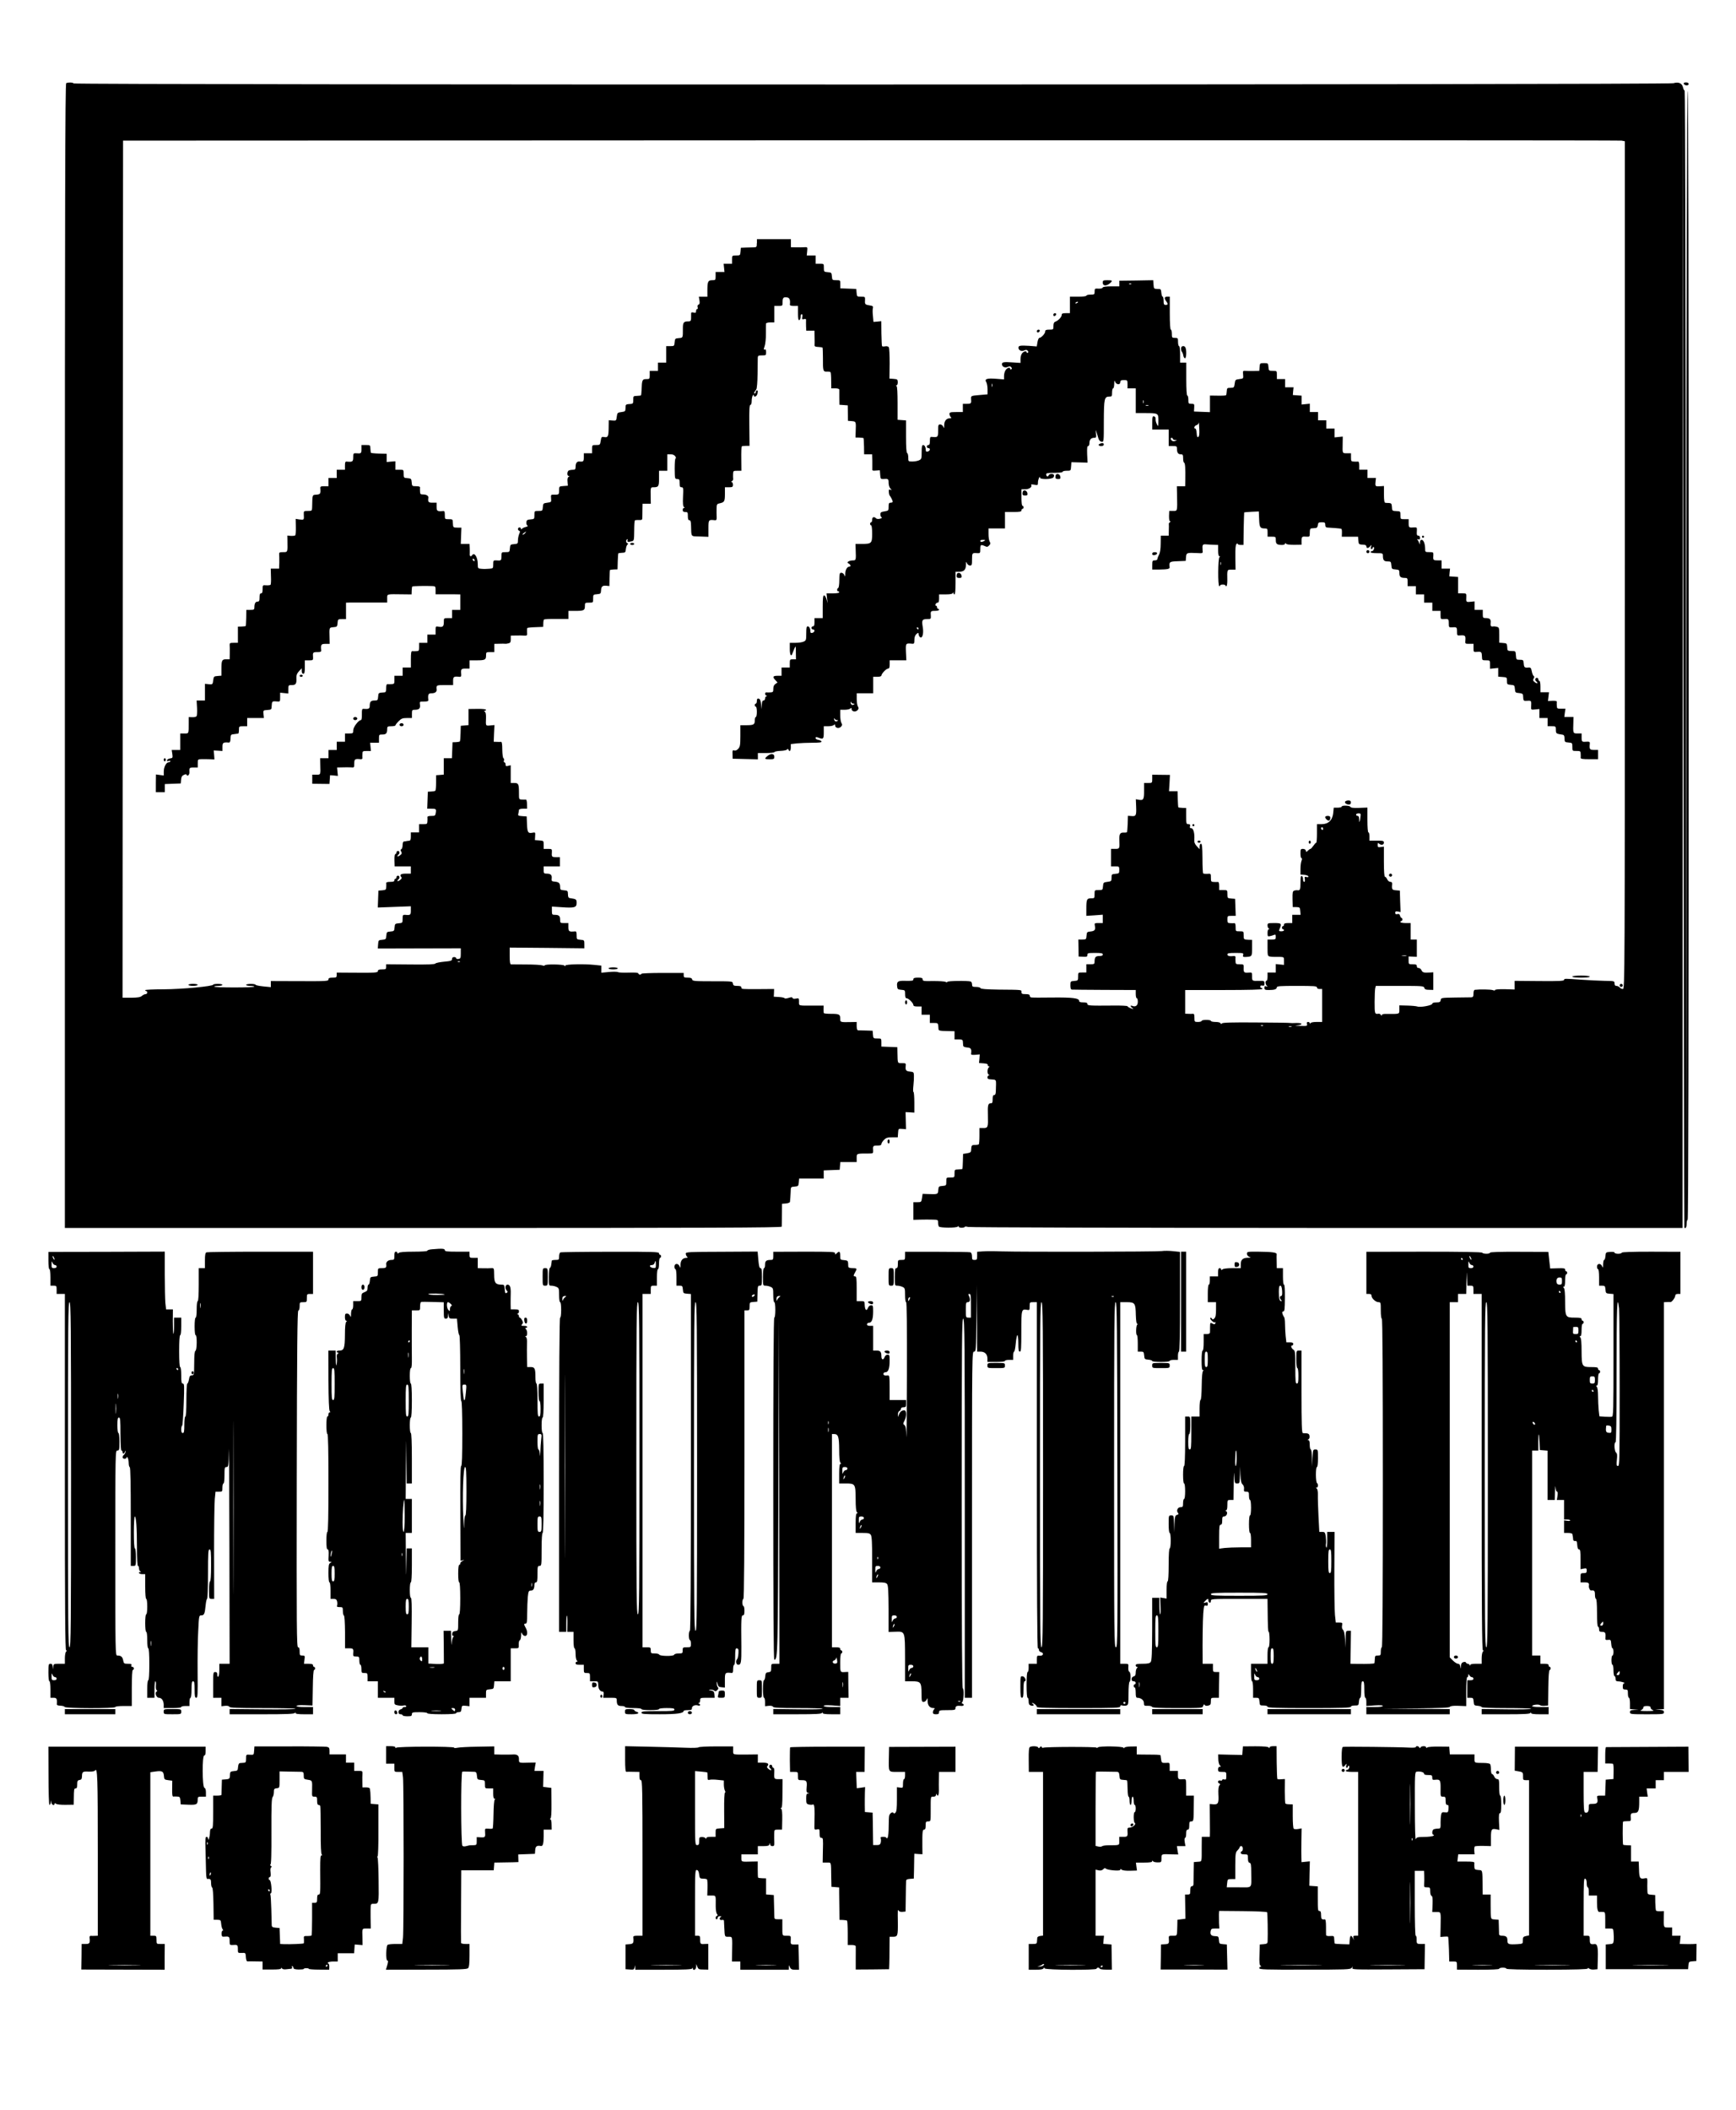 <?xml version="1.0" encoding="UTF-8" standalone="yes"?>
<svg version="1.0" xmlns="http://www.w3.org/2000/svg" width="1686" height="2048" viewBox="0 0 1686 2048" preserveAspectRatio="xMidYMid meet">
  <g transform="translate(0,2048) scale(0.1,-0.1)" fill="#000000" stroke="none">
    <path d="M643 19673 c-10 -4 -13 -1125 -13 -5559 l0 -5554 3480 0 c2776 0
3480 3 3482 13 0 6 2 59 2 117 l1 105 38 3 c20 2 38 9 39 15 3 24 5 53 7 99 1
47 1 47 39 50 35 3 37 5 40 41 l3 37 120 0 119 0 0 40 0 39 78 3 77 3 3 37 3
38 80 0 79 0 0 40 c0 44 -3 43 118 43 40 0 43 2 42 26 -4 48 -1 51 40 51 28 0
40 4 40 15 0 8 11 26 25 40 21 21 35 25 80 25 l54 0 3 42 c3 43 3 43 40 40
l37 -3 -2 83 -2 83 43 -2 42 -3 0 100 c0 55 -4 100 -8 100 -5 0 -5 28 -1 63 4
34 6 78 5 97 -1 32 -4 35 -36 38 -41 4 -48 13 -44 53 3 28 2 29 -36 29 -44 0
-42 -6 -44 100 l-1 55 -77 3 -78 3 0 39 c0 40 0 40 -39 40 -39 0 -40 1 -43 38
l-3 37 -65 2 c-36 1 -71 2 -77 2 -8 1 -13 16 -13 41 l0 40 -52 -1 c-109 -2
-108 -3 -108 35 0 40 -9 45 -94 45 -32 0 -61 3 -64 6 -3 3 -5 21 -4 40 l1 34
-87 0 c-165 -1 -152 -4 -152 37 0 35 -1 36 -29 31 -19 -4 -31 -2 -34 6 -3 9
-12 9 -40 0 -20 -6 -37 -7 -37 -3 0 5 -24 10 -52 12 l-53 3 2 38 1 37 -136 -1
c-181 -1 -182 -1 -182 16 0 11 -11 15 -39 15 -33 0 -40 4 -43 23 -3 22 -3 22
-198 22 -177 0 -195 2 -198 18 -3 13 -13 17 -43 17 -34 0 -39 3 -39 23 l0 23
-205 0 c-113 0 -205 -4 -205 -8 0 -4 -7 -8 -15 -8 -8 0 -15 5 -15 11 0 7 -30
10 -92 8 -51 -2 -99 0 -106 5 -8 4 -47 5 -88 1 l-74 -7 0 35 0 34 -67 7 c-109
11 -283 6 -283 -7 0 -9 -2 -9 -8 0 -8 13 -192 16 -192 2 0 -5 -10 -5 -22 0
-13 5 -84 9 -158 9 -74 0 -141 1 -147 1 -9 1 -13 24 -13 82 l0 81 363 -3 362
-4 0 40 c0 39 -1 40 -37 43 -37 3 -38 4 -38 43 0 32 -3 40 -17 38 -56 -5 -63
-1 -63 41 l0 40 -40 0 c-39 0 -40 1 -40 34 0 36 -12 46 -56 46 -21 0 -24 4
-24 40 l0 40 94 -6 c126 -9 146 -3 146 41 0 36 -3 38 -64 47 -15 2 -20 11 -20
38 -1 33 -3 35 -38 38 -34 3 -38 6 -38 30 0 39 -11 50 -50 54 -32 3 -35 5 -32
32 4 33 -10 46 -50 46 -25 0 -28 4 -28 35 l0 35 79 0 79 0 0 45 0 45 -39 0
c-40 0 -43 3 -39 53 1 25 -1 27 -39 27 l-41 0 0 39 c0 40 0 40 -42 43 l-43 3
2 39 c3 37 2 38 -25 33 -43 -9 -51 3 -54 83 l-3 75 -44 3 c-39 3 -42 5 -37 25
3 12 6 28 6 35 0 7 15 12 40 12 l39 0 -1 45 c0 27 -5 45 -12 44 -6 -1 -23 -1
-38 0 -28 1 -28 2 -28 65 0 86 -5 96 -46 96 l-34 0 0 86 0 86 -25 -6 c-20 -5
-25 -3 -25 14 0 11 -5 20 -11 20 -6 0 -8 7 -5 17 4 9 2 19 -4 23 -7 4 -11 39
-12 84 0 52 -4 76 -11 75 -7 -1 -25 -1 -42 0 l-30 1 3 81 4 81 -41 -4 c-45 -4
-44 -6 -41 71 1 36 -2 56 -11 62 -10 6 -11 9 -1 9 6 0 12 5 12 10 0 6 -34 10
-85 9 l-85 -1 0 -78 0 -79 -37 -3 -38 -3 -2 -73 c-1 -41 -4 -76 -7 -79 -3 -3
-20 -6 -38 -7 l-33 -1 -3 -77 -3 -78 -39 0 -40 0 0 -79 0 -80 -37 -3 -38 -3 0
-72 c0 -40 -3 -75 -7 -78 -3 -4 -21 -7 -40 -8 l-33 -2 -3 -82 -3 -83 39 0 c47
0 50 -2 44 -40 -4 -28 -8 -30 -44 -30 -25 0 -38 -4 -37 -12 1 -7 1 -25 0 -40
-1 -26 -4 -28 -41 -28 l-40 0 0 -40 0 -40 -40 0 -40 0 0 -40 c0 -31 -4 -40
-17 -41 -10 -1 -22 -2 -28 -4 -5 -1 -16 -3 -22 -3 -8 -1 -13 -16 -13 -36 0
-19 -6 -36 -12 -39 -10 -3 -10 -9 -2 -23 9 -16 7 -22 -12 -37 -13 -10 -24 -13
-24 -8 0 5 5 13 10 16 15 10 12 35 -5 35 -8 0 -15 -7 -15 -15 0 -8 -5 -15 -10
-15 -6 0 -10 -24 -9 -60 l2 -60 78 0 79 0 0 -35 0 -35 -50 0 c-49 0 -63 -12
-41 -36 6 -5 0 -16 -15 -27 -13 -10 -24 -13 -24 -8 0 5 5 13 10 16 15 10 12
35 -5 35 -8 0 -15 -7 -15 -15 0 -8 -4 -15 -10 -15 -5 0 -10 -7 -10 -15 0 -11
-11 -15 -40 -15 -27 0 -40 -4 -39 -12 1 -7 1 -25 0 -40 -1 -24 -6 -27 -38 -30
l-38 -3 -3 -82 -3 -82 161 6 160 6 0 -41 c0 -44 -4 -47 -57 -42 -20 1 -23 -3
-23 -39 0 -39 -1 -40 -37 -43 -36 -3 -38 -5 -41 -40 -3 -35 -5 -37 -40 -40
-35 -3 -37 -5 -40 -40 -3 -35 -5 -37 -40 -40 -36 -3 -37 -5 -40 -44 l-3 -41
403 1 403 1 0 -50 c0 -44 -3 -50 -22 -53 -13 -2 -23 1 -23 7 0 6 -9 11 -20 11
-13 0 -20 -7 -20 -19 0 -16 -11 -20 -77 -26 -43 -4 -81 -12 -85 -18 -5 -8 -77
-11 -242 -9 l-236 2 0 -25 c0 -23 -4 -25 -40 -25 -29 0 -40 -4 -40 -15 0 -17
-24 -19 -252 -17 l-148 1 0 -24 c0 -22 -4 -25 -40 -25 -31 0 -40 -4 -40 -17 0
-17 -20 -18 -280 -17 l-280 1 0 -29 0 -30 -72 7 c-40 4 -74 11 -76 16 -5 12
-92 11 -92 -1 0 -5 18 -10 40 -10 22 0 40 -3 40 -7 0 -5 -88 -8 -195 -8 -107
0 -195 3 -195 8 0 4 18 7 40 7 22 0 40 5 40 10 0 6 -20 10 -45 10 -25 0 -45
-4 -45 -8 0 -16 -302 -44 -481 -45 -99 0 -179 -4 -179 -8 0 -5 5 -9 10 -9 6 0
10 -7 10 -15 0 -8 -8 -15 -17 -15 -9 0 -25 -8 -35 -17 -15 -13 -38 -17 -104
-18 l-84 0 2 4160 3 4160 7260 3 c3993 1 7275 0 7293 -3 l32 -6 0 -4114 c0
-4019 0 -4115 -19 -4115 -10 0 -24 7 -31 15 -7 8 -21 15 -31 15 -13 0 -19 7
-19 24 0 23 -2 24 -95 25 -53 1 -153 6 -223 11 -166 12 -172 12 -172 -2 0 -10
-54 -13 -240 -11 l-240 2 0 -42 0 -42 -95 3 c-57 1 -95 -2 -95 -8 0 -6 -9 -6
-22 -1 -19 7 -126 9 -175 3 -8 -1 -13 -16 -13 -37 0 -29 -4 -35 -22 -36 -13 0
-84 -1 -158 -2 -132 -2 -135 -3 -138 -24 -3 -19 -10 -23 -43 -23 -25 0 -39 -5
-39 -13 0 -16 -116 -38 -145 -27 -11 4 -55 8 -97 9 l-78 2 0 -41 c0 -45 6 -43
-122 -42 -31 1 -48 -3 -48 -11 0 -8 -3 -8 -9 1 -4 8 -14 13 -22 12 -38 -6 -39
-2 -39 113 0 61 3 122 6 135 l6 22 233 0 c219 0 233 -1 238 -19 3 -14 14 -19
46 -19 l41 -1 0 85 0 86 -32 -2 c-61 -4 -73 0 -83 23 -6 12 -18 21 -28 21 -10
-1 -17 5 -17 17 0 15 -7 19 -40 19 -40 0 -40 0 -40 38 l0 38 40 -2 40 -2 0 84
0 84 -30 0 -30 0 0 80 0 80 -50 0 c-27 0 -50 5 -50 10 0 6 5 10 10 10 6 0 10
7 10 15 0 8 -4 15 -9 15 -5 0 -11 10 -14 21 -4 16 -11 20 -26 16 -15 -4 -21 0
-21 13 0 13 6 16 26 12 l26 -5 -4 104 -3 104 -37 3 c-39 3 -43 9 -38 60 1 16
-4 22 -18 22 -10 0 -24 11 -30 25 -6 14 -16 25 -22 25 -6 0 -10 53 -10 146 l0
146 -30 -4 c-27 -4 -30 -2 -30 21 0 19 3 22 12 13 19 -19 48 -15 48 8 0 18 -7
20 -70 20 l-70 0 0 40 c0 22 -4 40 -10 40 -6 0 -10 47 -10 120 l0 121 -80 -3
c-57 -2 -81 1 -85 10 -5 14 -85 17 -85 2 0 -5 -17 -10 -39 -10 l-38 0 -5 -51
c-7 -70 -47 -109 -112 -109 l-46 0 0 -90 c0 -49 -3 -90 -7 -90 -5 0 -17 -14
-28 -30 -11 -16 -24 -30 -28 -30 -5 0 -16 -8 -25 -17 -16 -16 -17 -16 -20 0
-2 10 -13 17 -28 17 -22 0 -24 -4 -24 -45 0 -25 4 -45 10 -45 6 0 6 -9 0 -26
-6 -14 -10 -49 -10 -79 l0 -54 37 -3 c20 -2 38 -8 40 -15 3 -7 -4 -9 -18 -6
-19 5 -21 3 -17 -20 3 -17 1 -27 -6 -27 -7 0 -12 12 -11 27 0 14 -6 28 -12 30
-10 4 -13 -14 -13 -66 0 -69 -4 -77 -34 -72 -4 1 -16 -1 -26 -4 -16 -5 -18
-17 -17 -83 l2 -77 35 0 c33 -1 35 -3 38 -38 l3 -37 -40 0 -41 0 0 -40 0 -40
-40 0 c-29 0 -40 -4 -40 -15 0 -8 -4 -15 -10 -15 -5 0 -10 -7 -10 -15 0 -8 5
-15 10 -15 6 0 10 -4 10 -10 0 -5 -12 -10 -26 -10 -21 0 -25 3 -19 18 25 58
22 62 -49 62 -63 0 -66 -1 -66 -24 0 -13 6 -27 13 -29 9 -4 9 -6 0 -6 -8 -1
-13 -15 -13 -37 0 -32 2 -36 23 -31 12 2 30 8 40 12 14 6 17 2 17 -19 0 -24
-4 -26 -40 -26 l-40 0 0 -80 c0 -74 1 -80 23 -85 12 -2 29 -4 37 -3 8 0 34 0
58 0 42 -2 42 -2 42 -40 l0 -38 -40 4 -40 4 0 -41 0 -41 -40 0 -40 0 0 -40 c0
-22 -4 -40 -10 -40 -14 0 -12 -34 3 -49 10 -10 9 -11 -5 -6 -14 6 -18 2 -18
-14 0 -18 6 -21 44 -21 54 0 76 8 76 26 0 12 35 14 195 14 167 0 195 -2 195
-15 0 -9 9 -15 25 -15 l25 0 0 -160 0 -160 -54 0 c-34 0 -56 -5 -59 -12 -4
-10 -6 -10 -6 0 -1 6 -8 12 -17 12 -11 0 -15 -6 -11 -20 5 -19 1 -20 -66 -18
-48 1 -58 3 -29 5 61 6 53 25 -10 23 -29 -2 -55 -1 -58 0 -3 2 -151 4 -330 5
-232 2 -327 -1 -333 -9 -6 -8 -10 -8 -14 2 -3 7 -23 12 -49 12 -24 0 -44 5
-44 10 0 6 -20 10 -45 10 -25 0 -45 -4 -45 -10 0 -5 -16 -10 -35 -10 -34 0
-35 1 -35 41 0 32 -3 40 -17 38 -10 -1 -30 -1 -45 0 l-28 1 0 115 0 115 375 0
c243 0 375 4 375 10 0 6 -4 10 -10 10 -5 0 -10 6 -10 14 0 9 7 12 20 9 16 -4
20 0 20 21 0 24 -3 26 -47 25 -74 -2 -73 -2 -73 42 0 40 0 41 -34 38 -43 -4
-50 2 -48 46 1 34 1 35 -38 35 -37 0 -40 2 -41 28 -1 15 -1 33 0 40 1 8 -6 13
-16 12 -41 -5 -63 1 -63 15 0 12 15 15 79 15 74 0 79 -1 74 -20 -4 -17 -1 -20
23 -19 63 3 64 4 64 88 l0 78 -36 1 c-45 2 -46 2 -46 46 0 35 -1 36 -39 36
-39 0 -39 0 -39 40 0 27 -4 40 -12 39 -7 -1 -25 -1 -40 0 -25 1 -28 5 -28 36
0 34 1 35 40 35 l41 0 -3 83 -3 82 -37 3 c-37 3 -38 4 -38 43 0 39 0 39 -40
39 l-40 0 0 40 c0 27 -4 40 -12 39 -7 -1 -25 -1 -40 0 -26 1 -28 4 -28 41 0
40 0 41 -35 38 -19 -1 -37 1 -40 4 -4 4 -7 70 -7 147 -1 112 -4 141 -14 141
-8 0 -14 -11 -14 -26 l0 -27 -27 29 c-20 22 -26 38 -24 64 4 62 -9 110 -29
110 -13 0 -17 5 -13 20 4 15 0 20 -16 20 -20 0 -21 5 -21 78 l0 79 -36 1 c-20
1 -38 3 -40 5 -2 2 -5 38 -6 80 l-2 77 -41 0 -42 0 5 79 4 79 -86 1 -86 1 0
-40 c0 -40 0 -40 -40 -40 l-39 0 0 -76 c1 -84 -7 -96 -52 -87 l-28 5 3 -76 c3
-84 -2 -92 -50 -87 l-30 2 -2 -77 c-2 -43 -5 -80 -7 -82 -3 -3 -18 -5 -35 -4
-33 1 -42 -16 -39 -78 3 -78 2 -80 -41 -80 l-40 0 0 -85 0 -85 40 0 c39 0 40
-1 40 -34 0 -33 -2 -35 -37 -38 -36 -3 -38 -5 -38 -38 0 -33 -2 -35 -40 -40
-38 -5 -40 -7 -43 -42 -3 -37 -4 -38 -43 -38 -39 0 -39 0 -39 -40 0 -39 -1
-40 -34 -40 -41 0 -46 -10 -46 -101 l0 -69 80 5 80 6 0 -41 0 -40 -41 0 c-40
0 -41 -1 -36 -28 8 -38 -2 -50 -43 -54 -33 -3 -35 -6 -38 -40 -3 -37 -4 -38
-42 -38 l-38 0 2 -82 1 -83 43 -2 c36 -2 42 0 42 17 0 18 7 20 75 20 60 0 75
-3 75 -15 0 -10 -10 -15 -34 -15 -36 0 -46 -12 -46 -56 0 -21 -4 -24 -40 -24
l-40 0 0 -40 0 -40 -40 0 c-40 0 -40 0 -40 -39 0 -39 -1 -40 -37 -43 -37 -3
-38 -4 -38 -43 0 -28 4 -40 15 -41 8 -1 151 -2 318 -3 l302 -1 0 -40 c0 -22 5
-40 10 -40 6 0 10 -15 10 -34 0 -37 -21 -53 -54 -40 -21 8 -21 -5 2 -22 14
-11 12 -12 -15 -2 -18 7 -33 16 -33 20 0 5 -62 8 -137 7 -236 -2 -253 -1 -253
16 0 11 -11 15 -40 15 -28 0 -40 4 -40 14 0 27 -63 35 -260 33 -107 -2 -201
-1 -207 1 -7 2 -13 10 -13 18 0 10 -12 14 -40 14 -33 0 -40 3 -40 20 0 23 13
22 -224 24 -121 2 -171 6 -174 14 -2 7 -21 12 -43 12 -34 0 -39 3 -39 24 0 13
-6 26 -12 28 -26 10 -228 7 -228 -3 0 -6 -6 -6 -18 0 -9 5 -63 8 -120 8 -91
-2 -102 0 -102 16 0 14 -9 17 -45 17 -33 0 -45 -4 -45 -15 0 -16 -7 -17 -85
-16 -64 2 -77 -7 -73 -50 3 -31 6 -34 41 -37 36 -3 37 -4 37 -43 0 -27 4 -39
15 -39 18 0 65 -47 65 -65 0 -11 12 -15 40 -15 l40 0 0 -40 0 -40 40 0 40 0 0
-40 0 -40 40 0 c41 0 41 0 44 -55 1 -21 5 -22 104 -24 l52 -1 0 -40 0 -40 40
0 c34 0 40 -3 41 -22 1 -13 2 -30 3 -38 1 -10 14 -16 39 -18 37 -3 44 -14 38
-61 -2 -10 9 -12 41 -10 l43 4 -3 -42 -4 -42 44 -3 c28 -2 42 -7 41 -15 -2 -7
2 -13 9 -13 9 0 9 -3 0 -12 -16 -16 -15 -65 1 -71 9 -4 9 -6 0 -6 -7 -1 -13
-9 -13 -19 0 -15 8 -19 36 -20 46 -2 48 -4 47 -47 -1 -19 -2 -51 -2 -70 -1
-24 -6 -35 -16 -35 -11 0 -15 -11 -15 -40 0 -33 -3 -40 -19 -40 -26 0 -30 -19
-27 -115 3 -118 1 -125 -44 -125 l-38 0 0 -76 c0 -42 -3 -78 -6 -82 -4 -3 -21
-6 -39 -6 -32 -1 -33 -3 -36 -53 -1 -17 -9 -23 -40 -28 l-38 -6 -2 -72 c-1
-39 -3 -73 -5 -74 -2 -2 -20 -4 -40 -5 -35 -1 -36 -2 -36 -40 0 -38 0 -38 -40
-38 -40 0 -40 0 -40 -39 0 -39 -1 -40 -37 -43 -36 -3 -38 -5 -41 -41 -4 -41
-3 -41 -99 -38 l-53 2 -6 -40 c-6 -40 -8 -41 -45 -41 l-39 0 0 -85 0 -86 68 2
c37 1 91 1 120 0 50 -1 52 -2 52 -28 0 -16 4 -33 8 -39 10 -14 175 -15 184 0
6 8 8 8 8 -1 0 -6 13 -11 30 -11 17 1 30 5 30 9 0 4 14 4 31 -1 17 -5 1515 -9
3485 -10 l3454 0 2 5517 3 5518 5 -5515 c3 -3033 6 -5516 8 -5517 12 -13 22 4
22 37 0 22 5 40 10 40 7 0 10 1833 10 5480 0 3643 -3 5480 -10 5480 -7 0 -11
-1837 -13 -5477 l-2 -5478 -3 5478 c-1 3328 -6 5477 -11 5477 -5 0 -12 14 -16
31 -9 41 -43 56 -94 41 -51 -16 -15527 -17 -15536 -2 -6 10 -50 12 -72 3z
m12569 -7128 c-6 -50 -12 -58 -12 -17 0 22 -5 32 -15 32 -8 0 -15 6 -15 13 0
6 11 12 24 12 22 0 23 -3 18 -40z m-362 -111 c0 -8 -4 -12 -10 -9 -5 3 -10 10
-10 16 0 5 5 9 10 9 6 0 10 -7 10 -16z m808 -1231 c-10 -2 -28 -2 -40 0 -13 2
-5 4 17 4 22 1 32 -1 23 -4z m-9191 -59 c-3 -3 -12 -4 -19 -1 -8 3 -5 6 6 6
11 1 17 -2 13 -5z m7800 -620 c-3 -3 -12 -4 -19 -1 -8 3 -5 6 6 6 11 1 17 -2
13 -5z m276 -11 c-7 -2 -19 -2 -25 0 -7 3 -2 5 12 5 14 0 19 -2 13 -5z"/>
    <path d="M16352 19668 c7 -20 48 -23 48 -4 0 11 -9 16 -26 16 -16 0 -24 -5
-22 -12z"/>
    <path d="M7350 18119 c0 -36 -2 -39 -27 -40 -16 0 -50 -1 -78 -2 l-50 -2 -3
-37 c-3 -37 -4 -38 -43 -38 -39 0 -39 0 -39 -40 l0 -40 -41 0 -41 0 4 -40 4
-40 -43 0 -43 0 0 -40 c0 -39 -1 -40 -34 -40 -40 0 -46 -14 -46 -102 l0 -58
-41 0 -42 0 6 -36 c4 -26 2 -37 -9 -41 -9 -3 -12 -12 -9 -24 4 -11 2 -19 -4
-19 -6 0 -11 -9 -11 -20 0 -17 -5 -19 -24 -14 -22 5 -25 3 -24 -23 1 -58 -1
-63 -29 -63 -43 0 -51 -11 -51 -65 0 -96 2 -94 -39 -97 -36 -3 -38 -5 -41 -40
-3 -37 -4 -38 -43 -38 l-39 0 0 -80 0 -80 -40 0 -40 0 0 -40 0 -40 -40 0 -40
0 0 -40 c0 -39 -1 -40 -34 -40 -38 0 -42 -8 -45 -105 -1 -27 -4 -51 -6 -53 -2
-2 -20 -4 -39 -5 -35 -1 -36 -2 -36 -39 0 -32 -3 -38 -22 -39 -52 -3 -53 -4
-53 -39 -1 -33 -3 -35 -40 -40 -38 -5 -40 -7 -45 -45 -5 -39 -6 -40 -42 -37
l-36 3 -1 -77 c-1 -82 -7 -94 -46 -86 -22 4 -25 0 -31 -37 -6 -40 -8 -41 -45
-41 -39 0 -39 0 -39 -40 l0 -40 -40 0 -40 0 0 -40 c0 -40 -5 -44 -44 -40 -23
2 -36 -16 -36 -52 0 -23 -5 -28 -24 -28 -13 0 -31 -3 -40 -6 -19 -7 -22 -54
-3 -54 9 0 9 -2 -1 -9 -9 -5 -13 -22 -10 -47 l3 -39 -42 -3 c-43 -3 -43 -3
-43 -43 0 -40 -2 -42 -53 -41 -27 1 -28 -2 -25 -36 3 -36 2 -37 -37 -42 -38
-5 -40 -7 -43 -42 -3 -37 -4 -38 -43 -38 -39 0 -39 0 -39 -39 0 -39 -1 -40
-37 -43 -31 -2 -39 -7 -41 -27 -2 -13 2 -27 9 -32 9 -5 4 -10 -17 -15 -16 -4
-32 -12 -36 -18 -5 -8 -8 -7 -8 2 0 6 -7 12 -15 12 -18 0 -20 -27 -3 -32 10
-4 10 -10 0 -32 -6 -15 -12 -42 -12 -61 0 -32 -2 -34 -37 -37 -36 -3 -38 -5
-41 -40 -3 -37 -4 -38 -43 -38 -39 0 -39 0 -39 -40 0 -42 -3 -44 -52 -40 -26
1 -28 -1 -28 -38 0 -39 -1 -40 -37 -43 -21 -2 -55 -3 -75 -1 -37 3 -38 4 -38
46 0 67 -34 120 -55 86 -10 -16 -25 -11 -23 8 1 9 0 36 0 60 l-2 42 -42 0 -43
0 3 79 3 79 -36 0 c-45 0 -45 1 -47 46 -1 35 -2 36 -40 36 -38 0 -38 0 -38 41
0 32 -3 40 -17 38 -56 -5 -63 -1 -63 41 l0 40 -40 0 c-40 0 -46 7 -40 49 2 18
-19 31 -52 31 -24 0 -28 4 -29 28 -1 15 -1 33 0 40 1 8 -12 12 -38 12 -39 0
-40 1 -43 38 -3 35 -5 37 -40 40 -37 3 -38 4 -38 43 0 39 0 39 -40 39 l-40 0
0 41 0 41 -42 -3 -43 -4 0 40 0 40 -74 2 c-41 1 -76 5 -78 7 -3 3 -5 21 -6 40
-1 36 -2 36 -44 36 l-43 0 0 -40 c0 -42 -3 -44 -52 -40 -26 1 -28 -1 -28 -39
0 -43 -7 -47 -62 -42 -15 2 -18 -6 -18 -38 l0 -41 -40 0 -40 0 0 -40 0 -40
-40 0 -40 0 0 -40 0 -40 -40 0 c-36 0 -41 -3 -39 -22 4 -50 0 -57 -38 -60 -42
-3 -39 4 -42 -125 -1 -32 -3 -33 -42 -33 -39 0 -40 -1 -39 -32 3 -56 3 -56
-40 -51 l-39 6 2 -78 c1 -42 -2 -79 -7 -83 -6 -3 -25 -5 -43 -4 l-33 3 1 -48
c2 -116 3 -113 -41 -113 -36 0 -41 -3 -39 -22 1 -13 1 -49 1 -80 l-2 -58 -41
0 -40 0 2 -75 c2 -41 0 -77 -4 -82 -4 -4 -23 -6 -42 -5 -35 3 -35 2 -35 -38 0
-29 -4 -40 -15 -40 -11 0 -15 -11 -15 -40 0 -33 -4 -40 -19 -40 -21 0 -31 -19
-31 -56 0 -21 -4 -24 -39 -24 l-39 0 -1 -77 c-1 -42 -3 -78 -5 -80 -2 -2 -20
-4 -40 -5 l-36 -1 0 -79 0 -78 -41 0 c-36 0 -40 -3 -39 -22 1 -13 2 -49 1 -80
l-1 -58 -34 0 c-41 0 -46 -10 -46 -95 l0 -64 -37 -3 c-36 -3 -38 -5 -43 -43
-5 -39 -6 -40 -42 -37 l-38 4 0 -81 0 -81 -40 0 -41 0 4 -70 c2 -39 0 -75 -4
-82 -4 -6 -23 -11 -42 -10 l-35 1 0 -57 c0 -108 2 -102 -42 -102 l-40 0 0 -80
0 -80 -41 0 -42 0 6 -39 c5 -37 3 -40 -21 -43 -14 -2 -28 -9 -30 -17 -3 -10 1
-12 17 -8 11 3 19 1 15 -4 -3 -5 -11 -9 -18 -9 -22 0 -46 -46 -46 -89 l0 -39
-38 5 -38 5 -1 -86 0 -86 43 0 44 0 0 40 0 39 78 3 77 3 3 36 c2 27 9 39 27
47 17 8 25 8 27 0 7 -19 29 2 27 25 -3 43 0 47 41 47 l40 0 0 40 c0 39 1 40
38 41 20 0 57 0 81 -1 l43 -2 -3 44 -4 43 43 -2 42 -3 0 40 c0 41 7 46 61 42
11 -1 16 9 17 35 2 43 2 43 38 47 16 2 32 4 37 5 4 0 7 17 7 36 0 34 1 35 40
35 l40 0 0 40 0 40 81 0 81 0 -4 38 c-3 37 -3 37 38 40 39 3 41 4 42 39 2 45
5 48 48 44 34 -3 34 -3 34 41 l0 44 40 -4 40 -4 0 41 c0 40 1 41 34 41 39 0
47 13 44 70 -1 26 6 44 25 64 l27 29 0 -27 c0 -16 5 -26 15 -26 12 0 15 14 15
65 l0 65 41 0 c38 0 40 2 39 28 -4 49 -2 52 41 52 32 0 40 3 38 18 -5 55 -1
62 42 62 l40 0 -1 58 c-3 104 -4 100 38 104 35 3 37 5 40 41 3 36 4 37 43 37
l39 0 0 80 0 80 38 1 c20 0 110 0 200 0 l162 0 0 40 c0 45 -9 42 151 40 l86
-1 1 37 c1 20 3 38 6 40 4 4 122 7 194 4 30 -1 32 -3 32 -41 l0 -39 63 0 c34
0 88 0 120 0 l57 -1 0 -75 0 -75 -40 0 -40 0 0 -40 0 -40 -40 0 c-40 0 -40 0
-40 -39 0 -43 -11 -52 -53 -44 -26 5 -27 3 -27 -36 l0 -41 -40 0 -40 0 0 -40
0 -40 -40 0 -40 0 0 -40 c0 -37 -2 -40 -27 -41 -16 -1 -34 -1 -40 0 -10 1 -13
-20 -13 -79 l0 -80 -40 0 -40 0 0 -40 0 -40 -40 0 -40 0 0 -40 c0 -37 -2 -40
-27 -41 -16 -1 -34 -1 -41 0 -8 1 -12 -12 -12 -39 0 -31 -4 -40 -17 -41 -59
-4 -58 -3 -61 -41 -3 -36 -5 -38 -37 -38 -35 0 -45 -13 -45 -56 0 -24 -14 -29
-61 -25 -13 1 -16 -8 -15 -54 1 -32 -3 -55 -9 -55 -23 0 -75 -68 -75 -99 0
-29 -2 -31 -40 -31 l-40 0 0 -40 0 -40 -40 0 -40 0 0 -40 0 -40 -40 0 -40 0 0
-40 0 -40 -41 0 -40 0 1 -57 c3 -107 5 -103 -39 -103 l-39 0 0 -44 0 -44 83
-1 84 -1 3 43 3 42 38 -3 38 -4 -4 41 -4 41 51 1 c28 1 66 1 84 0 31 -3 32 -2
32 38 0 43 7 47 63 41 10 -1 17 4 16 12 -1 7 -1 25 0 41 1 25 4 27 42 27 l41
0 -4 40 -4 40 43 0 43 0 0 40 c0 39 1 40 34 40 36 0 46 12 46 56 0 21 4 24 40
24 22 0 40 4 40 9 0 5 14 23 31 40 26 26 38 31 80 31 l49 0 0 40 c0 37 2 40
28 40 42 0 55 14 50 49 -4 31 -4 31 39 31 36 0 44 3 42 18 -5 50 1 62 29 62
36 0 54 13 52 36 -5 43 -2 44 80 44 l80 0 0 40 c0 42 7 46 63 40 13 -1 17 5
16 22 -5 53 -1 58 41 58 l40 0 0 40 0 40 64 0 c86 0 96 5 96 46 0 33 1 34 40
34 l40 0 0 40 0 40 48 1 c26 1 51 1 56 0 6 -1 20 0 33 4 19 4 23 12 23 40 l0
35 53 1 c28 1 65 0 80 -1 26 -1 28 1 25 34 -1 19 0 38 3 40 3 3 38 7 79 8 l75
3 1 32 c0 18 3 36 7 39 4 4 58 7 122 6 l115 0 0 39 0 39 64 0 c86 0 96 5 96
46 0 33 1 34 40 34 40 0 40 0 40 39 0 39 1 40 38 43 34 3 37 5 39 37 2 39 14
49 53 45 l28 -3 1 76 c1 42 3 78 5 80 2 2 19 4 38 5 l35 1 2 76 c1 41 4 77 6
80 3 2 19 4 37 5 30 1 33 4 36 36 2 19 9 39 15 43 9 6 9 10 0 14 -15 6 -17 29
-3 38 6 3 7 -1 4 -9 -7 -17 6 -20 43 -10 20 5 21 12 22 101 0 53 3 98 6 101 3
3 20 5 39 4 32 -1 34 1 34 31 0 18 0 53 1 80 l1 47 40 0 40 0 -1 63 c-2 97 -1
97 25 97 51 0 56 7 56 86 l0 74 40 0 40 0 0 80 0 80 33 0 c21 0 36 -7 45 -20
7 -11 8 -20 3 -20 -6 0 -9 -43 -9 -100 1 -98 2 -100 25 -100 20 0 23 -5 23
-40 0 -32 4 -40 19 -40 17 0 18 -8 14 -92 -3 -67 0 -94 9 -100 10 -6 10 -8 1
-8 -7 0 -13 -9 -13 -20 0 -15 7 -20 25 -20 23 0 25 -4 25 -40 0 -29 4 -40 15
-40 11 0 15 -13 16 -52 4 -115 -7 -103 87 -106 l82 -3 0 81 c0 86 1 87 63 80
15 -1 18 5 17 32 -1 18 -2 54 -1 80 1 44 3 47 34 53 42 10 47 18 47 93 l0 62
39 0 c34 0 39 3 39 25 0 14 -6 25 -12 25 -7 0 -6 4 2 9 8 4 13 14 12 22 -1 8
-2 29 -1 47 1 31 3 32 41 32 l40 0 -1 115 c-1 64 1 118 4 121 3 4 22 6 41 6
l35 0 -2 199 c-2 154 1 199 11 199 7 0 12 14 12 38 0 20 5 44 10 52 6 10 10
11 10 3 0 -22 27 -14 34 10 8 31 7 37 -4 37 -5 0 -10 -7 -10 -15 0 -8 -5 -15
-11 -15 -10 0 -5 13 15 39 7 8 12 69 13 150 1 75 2 146 2 159 1 19 6 22 41 22
38 0 40 1 40 31 0 22 -4 30 -14 26 -11 -4 -11 1 0 33 7 21 13 76 12 122 0 45
0 89 1 96 1 7 16 12 41 12 l40 0 0 80 0 80 40 0 c40 0 40 0 40 39 0 42 10 50
47 43 22 -4 29 -26 24 -69 -1 -9 12 -13 39 -13 l40 0 0 -71 c0 -52 3 -70 13
-66 6 2 12 16 12 30 -1 15 4 27 11 27 7 0 9 -10 6 -27 -4 -23 -2 -25 16 -21
16 4 21 2 20 -11 -1 -9 0 -35 0 -58 l2 -43 40 0 40 0 1 -62 c1 -35 1 -70 0
-79 -1 -12 8 -16 35 -17 20 -1 39 -4 42 -6 2 -3 4 -49 4 -103 -1 -123 1 -132
39 -131 16 1 32 -2 35 -5 3 -3 6 -40 6 -81 l1 -76 39 0 c23 0 38 -5 39 -12 0
-7 0 -43 0 -80 l1 -67 40 -3 41 -3 1 -75 1 -75 38 -3 c41 -4 41 -3 37 -103
l-2 -56 38 -1 c20 -1 38 -3 40 -5 2 -2 4 -38 5 -80 l1 -77 39 0 39 0 2 -62 c0
-35 0 -71 0 -81 -2 -16 4 -18 35 -15 l38 3 3 -43 c3 -40 5 -43 30 -42 49 4 52
1 52 -37 0 -20 7 -45 17 -55 16 -18 16 -18 0 -12 -14 5 -17 1 -15 -22 1 -16 5
-31 8 -34 9 -9 30 -50 30 -60 0 -5 -9 -10 -20 -10 -17 0 -20 -7 -20 -39 0 -37
-1 -39 -40 -45 -34 -5 -40 -10 -40 -30 0 -14 6 -26 13 -29 6 -2 -1 -8 -16 -12
-18 -5 -33 -3 -40 4 -19 19 -37 12 -37 -14 0 -14 -4 -25 -10 -25 -5 0 -10 -7
-10 -15 0 -8 5 -15 10 -15 6 0 10 -33 10 -80 0 -94 -6 -100 -100 -100 l-62 0
2 -57 c4 -100 3 -103 -27 -103 -16 0 -35 -5 -43 -10 -13 -9 -13 -12 3 -21 19
-11 23 -29 6 -29 -21 0 -39 -30 -40 -67 0 -33 -2 -35 -9 -15 -5 12 -18 22 -29
22 -17 0 -19 -8 -20 -72 0 -40 -5 -74 -11 -76 -13 -5 -13 -32 0 -32 6 0 10 -4
10 -10 0 -6 -27 -10 -61 -10 l-62 0 5 -47 6 -48 -11 38 c-6 20 -16 37 -24 37
-10 0 -13 -25 -13 -110 l0 -110 -40 0 -40 0 0 -40 c0 -29 -4 -40 -15 -40 -8 0
-15 -7 -15 -15 0 -8 7 -15 15 -15 22 0 18 -27 -5 -33 -15 -4 -20 0 -20 13 0
29 -11 50 -26 50 -11 0 -14 -17 -14 -68 0 -64 -2 -70 -25 -80 -14 -7 -50 -12
-80 -12 l-55 0 0 -60 c0 -58 14 -81 26 -42 3 9 12 31 19 47 13 29 14 28 14
-37 l1 -68 -30 0 c-28 0 -30 -2 -30 -40 l0 -40 -40 0 -40 0 0 -40 0 -40 -40 0
c-45 0 -50 -11 -19 -43 l20 -22 -20 -14 c-14 -9 -21 -24 -21 -47 0 -30 -3 -34
-27 -35 -16 -1 -34 -1 -40 0 -7 1 -13 -5 -13 -13 0 -8 6 -17 13 -19 10 -4 10
-6 0 -6 -7 -1 -13 -10 -13 -21 0 -11 -7 -20 -15 -20 -11 0 -15 -12 -17 -42
l-1 -43 -6 50 c-4 37 -11 51 -23 53 -13 3 -18 -3 -18 -22 0 -14 -4 -26 -10
-26 -5 0 -10 -7 -10 -15 0 -8 5 -15 10 -15 6 0 10 -22 10 -50 0 -27 -4 -50
-10 -50 -5 0 -10 -15 -10 -34 0 -40 -11 -46 -86 -46 l-54 0 0 -103 c0 -91 -3
-106 -21 -126 -13 -14 -27 -20 -39 -16 -15 5 -18 0 -16 -37 l1 -43 123 -3 122
-3 0 31 0 30 79 0 c44 0 81 4 83 10 2 5 28 10 58 11 30 1 59 7 63 13 6 8 10 7
14 -1 9 -25 23 -13 23 21 l0 33 61 7 c34 3 102 6 151 6 67 0 89 3 86 13 -3 6
-17 13 -31 15 -15 2 -27 10 -27 17 0 11 6 12 26 5 49 -19 54 -15 54 50 l0 60
43 0 c24 0 48 5 55 12 9 9 12 8 12 -4 0 -25 37 -33 57 -13 13 14 14 21 5 36
-7 10 -12 44 -12 74 l0 55 43 0 c24 0 48 5 55 12 9 9 12 8 12 -4 0 -25 37 -33
57 -13 13 14 14 21 5 36 -7 10 -12 44 -12 74 l0 55 80 0 80 0 0 80 0 80 40 0
c25 0 40 5 40 13 1 18 47 67 65 67 11 0 15 11 15 40 l0 40 81 0 81 0 -4 80
c-3 87 -4 87 60 81 19 -2 22 3 22 37 0 26 7 45 19 56 19 17 20 17 23 -6 2 -12
10 -24 19 -26 20 -4 30 47 20 103 -11 64 -5 75 40 75 38 0 40 2 39 28 -4 49
-2 52 40 52 22 0 40 5 40 10 0 6 -4 10 -10 10 -5 0 -10 7 -10 15 0 8 -4 15
-10 15 -5 0 -7 7 -4 15 4 8 12 15 20 15 10 0 14 12 14 40 l0 40 64 0 c42 0 66
4 69 13 4 10 6 10 6 0 1 -7 6 -13 11 -13 6 0 10 43 10 110 l0 110 36 0 c45 0
64 19 65 67 0 33 2 35 9 16 6 -13 18 -23 30 -23 18 0 20 6 20 60 0 63 1 64 53
60 25 -1 27 1 27 39 0 44 5 47 44 30 20 -10 28 -9 42 6 14 14 15 21 6 36 -7
10 -12 44 -12 74 l0 55 80 0 80 0 0 80 0 80 80 0 c64 0 80 3 80 15 0 8 5 15
10 15 6 0 10 7 10 15 0 8 -4 15 -10 15 -6 0 -10 33 -10 80 l0 80 36 0 c37 0
70 22 59 41 -5 7 4 8 29 4 34 -7 36 -6 36 21 0 28 20 73 20 47 0 -19 114 -17
130 2 6 8 9 19 5 25 -9 15 -45 12 -51 -5 -7 -18 -24 -10 -24 11 0 11 17 14 80
14 47 0 80 4 80 10 0 6 18 10 39 10 40 0 40 0 43 42 l3 41 78 -2 79 -2 -4 80
c-2 60 0 81 10 81 7 0 12 12 12 28 0 34 16 52 46 52 20 0 22 4 18 43 -4 45 -6
49 23 -48 6 -20 17 -31 31 -33 22 -3 22 -3 22 200 1 220 5 238 54 238 24 0 26
3 26 40 0 22 5 40 10 40 6 0 10 19 11 43 0 35 2 38 9 20 12 -29 50 -31 50 -3
0 16 7 20 35 20 34 0 35 -1 35 -40 l0 -40 40 0 40 0 0 -120 0 -120 88 0 c132
0 132 -1 132 -74 -1 -59 -1 -60 -15 -34 -8 15 -14 37 -12 49 1 15 -4 24 -15
27 -16 3 -18 -5 -18 -62 l0 -66 80 0 80 0 0 -80 0 -80 40 0 c36 0 40 -3 40
-24 0 -40 11 -56 36 -56 21 0 24 -5 24 -39 0 -22 4 -41 10 -43 10 -3 13 -57
11 -170 l-1 -58 -41 0 -40 0 2 -87 c3 -160 4 -153 -38 -153 l-38 0 -2 -50 c0
-32 3 -50 10 -50 8 0 7 -3 -1 -9 -7 -4 -12 -12 -11 -17 1 -5 1 -33 0 -61 l-1
-53 -38 0 -39 0 -1 -77 c0 -50 -6 -89 -16 -108 -9 -16 -16 -36 -16 -42 0 -7
-11 -13 -25 -13 -23 0 -25 -4 -25 -45 l0 -44 68 0 c79 1 103 6 101 22 -6 53
-3 56 79 59 l77 3 3 38 c4 41 7 43 110 38 53 -3 54 -3 51 25 -4 60 -2 63 44
59 23 -2 57 -4 75 -4 l32 -1 0 -55 c0 -37 4 -55 13 -55 9 0 9 -2 0 -8 -15 -9
-17 -282 -2 -282 5 0 9 3 9 8 0 4 11 7 25 7 14 0 25 -3 25 -7 0 -5 4 -8 10 -8
5 0 9 24 9 53 -2 111 -3 107 41 107 l39 0 -2 119 c-1 84 2 122 11 130 7 7 12
8 12 1 0 -5 13 -10 28 -10 l28 0 2 157 c2 86 4 158 5 159 1 1 34 4 72 6 l70 3
3 -75 c3 -79 9 -90 55 -90 25 0 27 -3 27 -40 l0 -40 40 0 c39 0 40 -1 40 -34
0 -37 12 -46 61 -46 16 0 29 5 29 13 0 9 2 9 8 0 5 -8 33 -12 80 -12 l72 1 0
39 c0 40 3 43 53 39 25 -1 27 1 27 39 0 32 4 41 18 42 9 1 26 2 37 3 14 1 21
9 23 29 3 24 8 27 38 27 30 0 34 -3 34 -25 0 -17 6 -25 18 -26 9 -1 44 -3 76
-5 33 -2 62 -6 64 -9 3 -3 5 -21 4 -40 l-1 -35 79 0 79 0 3 -37 c3 -39 2 -38
61 -42 9 -1 17 -8 17 -16 0 -20 20 -19 37 3 13 16 14 15 8 -5 -4 -14 -2 -23 4
-23 6 0 11 5 11 10 0 6 4 10 9 10 5 0 7 -9 4 -20 -3 -11 -12 -20 -19 -20 -8 0
-14 -4 -14 -10 0 -6 27 -10 60 -10 57 0 60 -1 60 -24 0 -43 10 -56 45 -56 32
0 34 -2 37 -37 3 -36 5 -38 41 -41 35 -3 37 -5 37 -37 0 -35 13 -45 56 -45 21
0 24 -4 24 -40 l0 -40 40 0 40 0 0 -40 0 -40 40 0 40 0 0 -40 0 -40 40 0 40 0
0 -40 0 -40 40 0 40 0 0 -41 c0 -38 2 -40 28 -39 49 4 52 2 52 -41 0 -38 2
-40 28 -39 49 4 52 2 52 -40 0 -40 0 -41 35 -38 43 3 50 -4 46 -48 -3 -34 -2
-34 38 -34 l41 0 0 -40 c0 -40 0 -41 35 -38 42 3 45 0 47 -46 1 -35 2 -36 40
-36 38 0 38 0 38 -41 l0 -41 40 4 40 4 0 -43 0 -42 43 -3 c41 -3 42 -4 42 -38
0 -33 2 -35 37 -38 35 -3 37 -5 40 -40 3 -35 5 -37 41 -40 26 -2 37 -8 38 -20
4 -59 2 -57 42 -55 39 3 40 1 37 -55 -2 -33 -1 -33 39 -29 l41 4 0 -44 0 -43
40 0 40 0 0 -40 0 -40 40 0 c39 0 40 -1 40 -35 0 -36 3 -38 64 -47 15 -2 20
-11 20 -38 1 -33 3 -35 39 -38 36 -3 37 -4 37 -43 0 -39 0 -39 40 -39 37 0 40
-2 41 -27 1 -16 1 -34 0 -40 -1 -10 21 -13 84 -13 l85 0 0 45 0 45 -40 0 c-42
0 -46 7 -40 63 1 15 -5 18 -27 17 -50 -4 -53 -2 -53 40 l0 40 -40 0 c-44 0
-44 -1 -40 113 l1 47 -44 0 -45 0 5 40 6 40 -42 0 c-38 0 -41 2 -42 28 -1 15
-1 32 0 39 1 8 -13 11 -42 10 l-44 -2 5 43 5 42 -42 0 -41 0 0 55 c0 30 -4 55
-10 55 -5 0 -10 7 -10 15 0 8 -7 15 -15 15 -17 0 -20 -25 -5 -35 6 -3 10 -11
10 -16 0 -5 -11 -2 -24 8 -19 14 -21 21 -12 36 8 13 8 20 0 25 -6 4 -14 24
-18 45 -6 31 -11 38 -29 37 -41 -4 -46 0 -49 38 -3 35 -5 37 -38 37 -34 0 -35
1 -38 43 -3 42 -3 42 -43 42 -30 0 -39 4 -40 18 -4 58 -3 57 -41 60 l-38 3 0
74 c0 70 -2 75 -23 80 -13 4 -27 5 -33 4 -25 -4 -31 3 -28 33 5 36 -8 48 -48
48 -26 0 -28 3 -28 40 l0 40 -40 0 -40 0 0 41 0 41 -40 -4 c-42 -4 -43 -3 -40
50 1 31 0 32 -39 32 l-41 0 0 79 0 80 -42 3 -43 3 3 38 4 37 -41 0 -41 0 0 40
0 40 -40 0 c-42 0 -44 3 -40 53 1 25 -1 27 -39 27 -40 0 -41 1 -41 34 0 19 -4
46 -10 60 -13 35 -40 34 -41 -1 -1 -21 -2 -23 -6 -8 -3 11 -10 26 -15 33 -8 9
-7 11 6 6 12 -4 16 0 16 15 0 12 -6 21 -15 21 -16 0 -18 8 -15 53 1 26 -1 28
-27 27 -50 -4 -53 -2 -53 40 l0 40 -40 0 c-40 0 -40 0 -40 38 0 38 -1 39 -36
40 -45 2 -45 2 -47 44 -2 28 -6 33 -27 35 -14 0 -31 1 -37 2 -9 1 -13 24 -13
82 l0 81 -27 -2 c-57 -4 -59 -3 -55 40 l4 40 -41 0 -41 0 0 40 0 40 -40 0 -40
0 0 40 c0 27 -4 40 -12 39 -7 -1 -25 -1 -40 0 -26 1 -28 4 -28 41 l0 40 -40 0
c-45 0 -43 -4 -41 94 l1 68 -40 -4 -40 -4 0 43 0 43 -40 0 -40 0 0 40 0 40
-40 0 -40 0 0 40 0 40 -40 0 -40 0 0 40 0 41 -40 -4 -40 -4 0 43 0 43 -42 3
-43 3 3 38 4 37 -41 0 -41 0 0 40 0 40 -40 0 -40 0 0 40 c0 40 0 40 -39 40
-39 0 -40 1 -43 38 -3 36 -4 37 -43 37 -39 0 -40 -1 -43 -37 l-3 -38 -52 -1
c-29 -1 -65 0 -80 1 -27 2 -29 0 -25 -37 3 -38 3 -38 -37 -43 -38 -5 -40 -7
-45 -45 -5 -37 -7 -39 -40 -40 -33 0 -35 -2 -37 -33 -1 -19 -4 -36 -7 -39 -3
-3 -39 -5 -81 -4 l-75 1 0 -80 0 -81 -77 3 -78 3 2 38 c2 35 1 37 -27 37 -28
0 -30 2 -30 40 0 22 -4 40 -10 40 -6 0 -10 60 -10 160 l0 160 -30 0 -30 0 0
80 c0 47 -4 80 -10 80 -5 0 -10 18 -10 40 0 38 -2 40 -30 40 -28 0 -30 2 -30
40 0 22 -4 40 -10 40 -6 0 -10 60 -10 160 l0 160 -25 0 c-28 0 -31 -16 -10
-44 20 -27 19 -36 -5 -36 -17 0 -20 7 -20 40 0 22 -4 40 -9 40 -6 0 -11 17
-13 38 -3 35 -5 37 -38 37 -34 1 -35 2 -38 43 l-3 42 -165 -3 -164 -2 0 -27 0
-28 -79 0 c-53 0 -81 -4 -83 -12 -3 -7 -19 -11 -41 -10 -35 2 -37 1 -37 -28 0
-28 -2 -30 -40 -30 -22 0 -40 -4 -40 -10 0 -6 -33 -10 -80 -10 l-80 0 0 -80 0
-80 -40 0 c-32 0 -40 -4 -40 -18 0 -20 -34 -55 -62 -65 -13 -5 -18 -17 -18
-42 0 -34 -1 -35 -40 -35 -32 0 -40 -4 -40 -18 0 -20 -39 -62 -57 -62 -6 0
-14 -19 -18 -41 l-7 -42 -77 6 c-83 5 -101 2 -101 -18 0 -25 29 -39 55 -27 18
8 26 8 35 -3 7 -9 8 -15 0 -20 -5 -3 -10 -1 -10 4 0 17 -25 13 -43 -7 -10 -11
-17 -35 -17 -57 l0 -38 -77 5 c-85 6 -103 3 -103 -17 0 -25 29 -39 55 -27 18
8 26 8 35 -3 7 -9 8 -15 0 -20 -5 -3 -10 -1 -10 4 0 19 -28 12 -44 -11 -9 -12
-16 -38 -16 -57 l0 -34 -78 6 c-89 7 -114 -2 -94 -33 6 -11 12 -42 12 -69 l0
-49 -81 -7 c-79 -7 -80 -8 -79 -34 4 -48 1 -51 -40 -51 l-40 0 0 -40 0 -40
-65 0 c-56 0 -65 -3 -65 -18 0 -10 5 -23 12 -30 9 -9 8 -12 -7 -12 -35 -1 -55
-25 -56 -66 0 -33 -2 -36 -9 -16 -6 12 -18 22 -30 22 -18 0 -20 -6 -20 -60 0
-64 -3 -67 -62 -61 -15 2 -18 -6 -18 -38 0 -30 -4 -41 -15 -41 -8 0 -15 -7
-15 -15 0 -8 7 -15 15 -15 22 0 18 -27 -5 -33 -15 -4 -20 0 -20 13 0 29 -11
50 -26 50 -11 0 -14 -17 -14 -68 0 -64 -2 -70 -25 -80 -14 -7 -44 -12 -65 -12
-40 0 -40 0 -40 39 0 22 -5 41 -11 43 -7 2 -11 57 -11 160 l0 157 -41 3 -41 3
0 160 c0 102 -3 163 -10 167 -8 5 -7 8 1 8 6 0 11 13 11 29 -1 28 -4 30 -41
33 l-40 3 2 145 c0 80 -3 151 -8 159 -5 8 -19 12 -35 9 -15 -3 -28 -2 -31 2
-2 4 -5 60 -6 124 l-1 118 -38 -4 -38 -3 -5 55 c-4 31 -4 66 -1 78 5 19 1 22
-35 28 -42 7 -44 10 -41 57 1 25 -1 27 -39 27 -39 0 -40 1 -43 38 l-3 37 -77
3 -78 3 0 39 c0 40 0 40 -39 40 -39 0 -40 1 -43 38 -3 35 -5 37 -40 40 -37 3
-38 4 -38 43 0 39 0 39 -40 39 l-40 0 0 40 0 40 -43 0 -43 0 4 41 c4 41 4 41
-29 39 -19 -1 -55 -2 -81 -1 l-48 1 0 39 0 39 -165 0 -165 0 0 -39z m3637
-395 c-3 -3 -12 -4 -19 -1 -8 3 -5 6 6 6 11 1 17 -2 13 -5z m-517 -178 c0 -2
-7 -7 -16 -10 -8 -3 -12 -2 -9 4 6 10 25 14 25 6z m-833 -818 c-3 -7 -5 -2 -5
12 0 14 2 19 5 13 2 -7 2 -19 0 -25z m1470 -160 c-3 -7 -5 -2 -5 12 0 14 2 19
5 13 2 -7 2 -19 0 -25z m46 -25 c-7 -2 -19 -2 -25 0 -7 3 -2 5 12 5 14 0 19
-2 13 -5z m485 -304 c-10 -6 -14 3 -16 36 -2 25 -7 45 -13 45 -18 0 -9 28 11
33 11 3 21 13 22 24 1 10 4 -15 5 -56 3 -53 0 -77 -9 -82z m-248 -19 c0 -5 10
-10 23 -11 21 0 21 -1 2 -8 -11 -5 -25 -4 -32 1 -16 12 -17 28 -3 28 6 0 10
-4 10 -10z m-6290 -915 c-7 -8 -17 -15 -23 -15 -6 0 -2 7 9 15 25 19 30 19 14
0z m4460 -75 c-20 -13 -40 -13 -40 0 0 6 12 10 28 10 21 0 24 -2 12 -10z
m-4950 -191 c0 -6 -4 -7 -10 -4 -5 3 -10 11 -10 16 0 6 5 7 10 4 6 -3 10 -11
10 -16z m7247 -41 c-3 -7 -5 -2 -5 12 0 14 2 19 5 13 2 -7 2 -19 0 -25z
m-2937 -618 c0 -5 -2 -10 -4 -10 -3 0 -8 5 -11 10 -3 6 -1 10 4 10 6 0 11 -4
11 -10z m-632 -730 c15 0 15 -2 2 -10 -15 -9 -30 4 -29 25 0 6 3 4 6 -2 2 -7
12 -13 21 -13z m-160 -160 c15 0 15 -2 2 -10 -15 -9 -30 4 -29 25 0 6 3 4 6
-2 2 -7 12 -13 21 -13z"/>
    <path d="M10710 17735 c0 -31 34 -34 68 -6 31 27 28 31 -23 31 -41 0 -45 -2
-45 -25z"/>
    <path d="M10230 17424 c0 -9 5 -14 12 -12 18 6 21 28 4 28 -9 0 -16 -7 -16
-16z"/>
    <path d="M10070 17264 c0 -17 22 -14 28 4 2 7 -3 12 -12 12 -9 0 -16 -7 -16
-16z"/>
    <path d="M11470 17097 c0 -13 4 -27 9 -32 5 -6 11 -21 13 -34 1 -14 9 -26 16
-29 13 -4 18 72 6 102 -10 26 -44 20 -44 -7z"/>
    <path d="M10683 16173 c-22 -8 -14 -23 12 -23 16 0 25 6 25 15 0 15 -14 18
-37 8z"/>
    <path d="M10257 15874 c-4 -4 -7 -16 -7 -26 0 -13 7 -18 26 -18 21 0 25 4 22
22 -3 23 -27 35 -41 22z"/>
    <path d="M9937 15714 c-4 -4 -7 -16 -7 -26 0 -13 7 -18 26 -18 21 0 25 4 22
22 -3 23 -27 35 -41 22z"/>
    <path d="M13810 15270 c0 -5 5 -10 10 -10 6 0 10 5 10 10 0 6 -4 10 -10 10 -5
0 -10 -4 -10 -10z"/>
    <path d="M6120 15200 c0 -5 9 -10 20 -10 11 0 20 5 20 10 0 6 -9 10 -20 10
-11 0 -20 -4 -20 -10z"/>
    <path d="M13270 15125 c0 -8 7 -15 15 -15 8 0 15 7 15 15 0 8 -7 15 -15 15 -8
0 -15 -7 -15 -15z"/>
    <path d="M11190 15104 c0 -10 7 -14 22 -12 32 5 35 28 4 28 -17 0 -26 -5 -26
-16z"/>
    <path d="M9297 14914 c-4 -4 -7 -16 -7 -26 0 -13 7 -18 26 -18 21 0 25 4 22
22 -3 23 -27 35 -41 22z"/>
    <path d="M2910 13920 c0 -5 7 -10 15 -10 8 0 15 5 15 10 0 6 -7 10 -15 10 -8
0 -15 -4 -15 -10z"/>
    <path d="M3430 13505 c0 -8 9 -15 20 -15 11 0 20 7 20 15 0 8 -9 15 -20 15
-11 0 -20 -7 -20 -15z"/>
    <path d="M3880 13445 c0 -8 9 -15 20 -15 11 0 20 7 20 15 0 8 -9 15 -20 15
-11 0 -20 -7 -20 -15z"/>
    <path d="M7453 13141 c-32 -27 -29 -31 22 -31 41 0 45 2 45 25 0 31 -34 34
-67 6z"/>
    <path d="M1590 13105 c0 -8 5 -15 10 -15 6 0 10 7 10 15 0 8 -4 15 -10 15 -5
0 -10 -7 -10 -15z"/>
    <path d="M13064 12699 c-8 -13 13 -29 39 -29 10 0 17 8 17 20 0 15 -7 20 -24
20 -14 0 -28 -5 -32 -11z"/>
    <path d="M12870 12549 c0 -16 29 -41 40 -34 5 3 10 15 10 26 0 14 -7 19 -25
19 -14 0 -25 -5 -25 -11z"/>
    <path d="M11580 12470 c0 -5 5 -10 10 -10 6 0 10 5 10 10 0 6 -4 10 -10 10 -5
0 -10 -4 -10 -10z"/>
    <path d="M11630 12310 c0 -5 7 -10 15 -10 8 0 15 5 15 10 0 6 -7 10 -15 10 -8
0 -15 -4 -15 -10z"/>
    <path d="M12710 12305 c0 -8 5 -15 10 -15 6 0 10 7 10 15 0 8 -4 15 -10 15 -5
0 -10 -7 -10 -15z"/>
    <path d="M13490 11985 c0 -8 7 -15 15 -15 8 0 15 7 15 15 0 8 -7 15 -15 15 -8
0 -15 -7 -15 -15z"/>
    <path d="M5910 11080 c0 -5 20 -10 45 -10 25 0 45 5 45 10 0 6 -20 10 -45 10
-25 0 -45 -4 -45 -10z"/>
    <path d="M15270 11000 c0 -6 35 -10 85 -10 50 0 85 4 85 10 0 6 -35 10 -85 10
-50 0 -85 -4 -85 -10z"/>
    <path d="M1830 10920 c0 -5 20 -10 45 -10 25 0 45 5 45 10 0 6 -20 10 -45 10
-25 0 -45 -4 -45 -10z"/>
    <path d="M15730 10915 c0 -8 7 -15 15 -15 8 0 15 7 15 15 0 8 -7 15 -15 15 -8
0 -15 -7 -15 -15z"/>
    <path d="M8790 10750 c0 -11 5 -20 10 -20 6 0 10 9 10 20 0 11 -4 20 -10 20
-5 0 -10 -9 -10 -20z"/>
    <path d="M8620 9400 c0 -11 5 -20 10 -20 6 0 10 9 10 20 0 11 -4 20 -10 20 -5
0 -10 -9 -10 -20z"/>
    <path d="M4193 8353 c-24 -2 -43 -8 -43 -14 0 -5 -56 -9 -133 -9 -90 0 -137
-4 -145 -12 -9 -9 -12 -9 -12 0 0 7 -7 12 -15 12 -11 0 -15 -11 -15 -40 0 -37
-2 -40 -29 -40 -30 0 -53 -19 -50 -42 4 -32 -2 -38 -41 -38 -40 0 -40 0 -40
-39 0 -39 -1 -40 -37 -43 -36 -3 -38 -5 -41 -40 -2 -21 -7 -38 -13 -38 -5 0
-9 -14 -9 -31 0 -25 -6 -33 -30 -42 -26 -10 -30 -16 -30 -49 0 -38 0 -38 -40
-38 l-40 0 0 -40 c0 -22 -4 -40 -10 -40 -5 0 -10 -19 -11 -42 0 -36 -2 -39 -9
-20 -6 12 -18 22 -30 22 -16 0 -20 -6 -20 -35 0 -21 5 -35 12 -35 9 0 9 -3 0
-12 -8 -8 -12 -51 -12 -127 -1 -127 -9 -151 -54 -151 -14 0 -26 -4 -26 -10 0
-5 6 -10 13 -10 8 0 8 -3 -2 -9 -9 -6 -12 -20 -9 -42 2 -19 1 -47 -3 -64 -4
-20 -7 -4 -8 53 l-1 82 -35 0 -36 0 1 -287 c1 -187 5 -292 12 -300 7 -9 7 -13
-1 -13 -6 0 -11 -9 -11 -20 0 -11 -4 -20 -10 -20 -6 0 -10 -35 -10 -85 0 -50
4 -85 10 -85 7 0 10 -165 10 -475 0 -310 -3 -475 -10 -475 -6 0 -10 -35 -10
-85 0 -61 3 -85 13 -85 8 0 11 -17 9 -60 -3 -53 -2 -60 15 -60 17 -1 17 -1 1
-11 -15 -8 -18 -25 -18 -99 0 -53 4 -90 10 -90 6 0 10 -33 10 -80 l0 -80 29 0
c22 0 30 -6 35 -24 3 -14 3 -32 0 -40 -5 -13 1 -16 25 -16 29 0 31 -2 31 -39
0 -22 5 -41 10 -43 6 -2 10 -63 11 -161 l0 -157 39 0 c42 0 45 -4 40 -57 -1
-19 4 -23 29 -23 29 0 31 -2 31 -40 0 -22 5 -40 10 -40 6 0 10 -18 10 -40 0
-38 2 -40 30 -40 28 0 30 -2 30 -40 l0 -40 50 0 50 0 0 -80 0 -80 80 0 80 0 0
-34 c0 -31 3 -34 35 -40 20 -4 44 -4 55 -1 10 3 21 1 25 -5 3 -6 -3 -10 -14
-10 -12 0 -21 -4 -21 -9 0 -5 -9 -11 -20 -14 -12 -3 -20 -14 -20 -26 0 -14 6
-21 20 -21 11 0 20 -4 20 -10 0 -5 20 -10 45 -10 38 0 45 3 45 20 0 18 7 20
75 20 43 0 75 -4 75 -10 0 -6 53 -10 140 -10 87 0 140 4 140 10 0 6 11 10 24
10 21 0 25 6 28 33 3 31 5 32 41 29 l37 -4 0 41 0 41 80 0 80 0 0 39 c0 39 1
40 38 43 35 3 37 5 40 41 l3 37 80 0 79 0 0 160 0 160 40 0 c39 0 39 0 38 37
-1 20 4 39 10 41 7 2 12 22 13 45 0 35 2 38 9 20 6 -13 18 -23 30 -23 24 0 27
41 5 80 -18 32 -18 40 0 40 12 0 15 18 15 99 0 54 3 126 6 160 6 55 9 61 29
61 24 0 35 17 35 56 0 15 6 24 15 24 12 0 15 16 15 80 0 73 2 80 20 80 19 0
20 7 20 160 0 100 4 160 10 160 7 0 10 168 10 485 0 317 -3 485 -10 485 -6 0
-10 32 -10 75 0 43 4 75 10 75 6 0 10 62 10 165 l0 165 -25 0 c-25 0 -25 -1
-25 -85 0 -50 4 -85 10 -85 6 0 10 -32 10 -75 0 -60 -3 -75 -15 -75 -13 0 -15
24 -15 160 0 100 -4 160 -10 160 -5 0 -10 26 -10 58 0 88 -6 102 -46 102 l-34
0 -2 88 c-1 48 -1 111 0 141 2 35 -2 57 -10 63 -10 6 -10 8 0 8 15 0 16 52 0
68 -9 9 -9 12 0 12 7 0 12 5 12 10 0 6 -14 10 -31 10 -27 0 -30 2 -19 15 11
13 11 20 0 40 -7 14 -17 25 -22 25 -4 0 -8 6 -8 14 0 8 -6 17 -12 19 -10 4
-10 6 0 6 6 1 12 10 12 21 0 17 -7 20 -40 20 l-40 0 -1 53 c0 28 0 73 1 99 2
62 -7 88 -31 88 -22 0 -27 -38 -7 -58 10 -10 10 -15 -2 -22 -12 -8 -16 -1 -18
35 -3 43 -4 45 -35 45 -55 1 -68 19 -68 95 -1 66 -1 66 -27 65 -15 -1 -51 -2
-79 -1 l-53 1 0 50 0 50 -40 0 c-38 0 -40 2 -40 30 l0 30 -120 0 c-100 0 -120
3 -120 15 0 15 -25 17 -127 8z m125 -438 c3 -3 -31 -5 -76 -5 -45 0 -82 4 -82
9 0 8 149 5 158 -4z m-8 -156 c0 -72 2 -79 20 -79 15 0 20 7 21 28 l2 27 4
-27 c4 -25 9 -28 43 -28 l38 0 7 -80 c4 -44 11 -80 16 -80 5 0 9 -138 9 -320
0 -207 4 -320 10 -320 6 0 10 -112 10 -315 0 -215 -3 -315 -11 -315 -7 0 -10
-142 -8 -460 l2 -460 21 5 c19 5 19 4 -1 -6 -13 -7 -23 -18 -23 -26 0 -7 -4
-13 -10 -13 -6 0 -10 -35 -10 -85 0 -50 4 -85 10 -85 6 0 10 -58 10 -155 0
-97 -4 -155 -10 -155 -6 0 -10 -33 -10 -79 0 -79 0 -80 -27 -83 -20 -2 -29 -9
-31 -25 -2 -14 2 -23 10 -23 10 0 10 -2 1 -8 -6 -4 -13 -30 -16 -57 -2 -35 -4
-26 -5 33 l-2 82 -36 0 -36 0 2 -152 c1 -84 1 -157 1 -163 -1 -6 -31 -9 -76
-7 l-75 4 0 79 0 79 -82 0 -83 0 3 240 c2 165 0 240 -7 240 -7 0 -11 29 -11
75 0 43 4 75 10 75 6 0 10 62 10 165 l0 165 -25 0 -25 0 -3 -162 c-2 -137 -3
-124 -5 75 l-2 237 30 0 30 0 0 165 0 165 -30 0 -30 0 2 318 c3 307 3 310 5
75 l3 -243 25 0 25 0 0 245 c0 157 -4 245 -10 245 -6 0 -10 32 -10 75 0 43 4
75 10 75 6 0 10 62 10 165 0 103 -4 165 -10 165 -6 0 -10 32 -10 75 0 47 4 75
11 75 7 0 10 33 9 98 -1 53 -1 179 -1 280 l1 182 40 0 c40 0 40 0 40 39 0 22
4 41 10 43 5 2 57 2 115 0 l105 -3 0 -80z m68 64 c12 -12 13 -18 4 -21 -6 -2
-12 -15 -12 -29 0 -22 -2 -23 -15 -9 -17 17 -20 76 -4 76 6 0 18 -8 27 -17z
m-398 -363 c0 -5 -5 -10 -11 -10 -5 0 -7 5 -4 10 3 6 8 10 11 10 2 0 4 -4 4
-10z m-13 -152 c-2 -13 -4 -5 -4 17 -1 22 1 32 4 23 2 -10 2 -28 0 -40z m-717
-263 c0 -131 -2 -155 -15 -155 -13 0 -15 24 -15 155 0 131 2 155 15 155 13 0
15 -24 15 -155z m1257 103 c-2 -13 -4 -5 -4 17 -1 22 1 32 4 23 2 -10 2 -28 0
-40z m-537 -263 c0 -131 -2 -155 -15 -155 -13 0 -15 24 -15 155 0 131 2 155
15 155 13 0 15 -24 15 -155z m555 83 c-7 -71 -11 -86 -19 -77 -2 2 -7 37 -11
77 -7 70 -6 72 15 72 21 0 22 -2 15 -72z m731 -460 c-3 -29 -7 -82 -8 -118 -1
-49 -2 -55 -5 -22 -2 23 -8 42 -14 42 -5 0 -9 34 -9 75 0 70 1 75 21 75 20 0
21 -4 15 -52z m-726 -503 c0 -150 -4 -235 -10 -235 -6 0 -11 -35 -12 -82 -1
-66 -3 -54 -8 57 -11 204 -1 495 17 495 10 0 13 -45 13 -235z m717 23 c-2 -13
-4 -5 -4 17 -1 22 1 32 4 23 2 -10 2 -28 0 -40z m-1317 -263 c0 -97 -4 -155
-10 -155 -6 0 -10 38 -10 94 0 92 9 216 16 216 2 0 4 -70 4 -155z m1317 103
c-2 -13 -4 -5 -4 17 -1 22 1 32 4 23 2 -10 2 -28 0 -40z m13 -183 c0 -68 -2
-75 -20 -75 -18 0 -20 7 -20 75 0 68 2 75 20 75 18 0 20 -7 20 -75z m-2040
-295 c-5 -22 -8 -27 -9 -13 -1 21 9 56 14 51 2 -2 0 -19 -5 -38z m687 -12 c-3
-7 -5 -2 -5 12 0 14 2 19 5 13 2 -7 2 -19 0 -25z m-657 -173 c0 -60 -3 -75
-15 -75 -12 0 -15 15 -15 75 0 60 3 75 15 75 12 0 15 -15 15 -75z m1917 -122
c-3 -10 -5 -4 -5 12 0 17 2 24 5 18 2 -7 2 -21 0 -30z m-1197 -198 c0 -60 -3
-75 -15 -75 -12 0 -15 15 -15 75 0 60 3 75 15 75 12 0 15 -15 15 -75z m130
-511 c0 -22 -2 -24 -14 -14 -8 6 -12 18 -9 26 9 23 23 16 23 -12z m118 -81
c-10 -2 -28 -2 -40 0 -13 2 -5 4 17 4 22 1 32 -1 23 -4z m682 -8 c0 -8 -4 -15
-10 -15 -5 0 -10 7 -10 15 0 8 5 15 10 15 6 0 10 -7 10 -15z m-1155 -233 c-3
-3 -11 0 -18 7 -9 10 -8 11 6 5 10 -3 15 -9 12 -12z m675 -167 c0 -8 -3 -15
-6 -15 -3 0 -12 7 -20 15 -14 13 -13 15 5 15 12 0 21 -6 21 -15z m-142 -12
c-21 -2 -57 -2 -80 0 -24 2 -7 4 37 4 44 0 63 -2 43 -4z"/>
    <path d="M9543 8333 l-53 -4 0 -40 c0 -35 -3 -39 -25 -39 -22 0 -25 4 -25 34
0 21 -6 36 -15 40 -9 3 -155 5 -325 5 l-310 0 0 -40 c0 -38 -1 -39 -35 -39
-34 0 -35 -1 -35 -40 0 -29 -4 -40 -15 -40 -12 0 -15 -16 -15 -85 0 -84 0 -85
25 -85 13 0 36 -5 50 -12 23 -10 25 -16 25 -80 0 -39 4 -68 10 -68 7 0 9 -239
8 -702 -1 -387 -4 -658 -5 -603 -3 76 -7 103 -19 112 -14 10 -14 14 0 42 22
42 21 101 -1 101 -26 0 -41 -12 -52 -40 l-10 -25 0 26 c-1 15 6 29 14 33 8 3
15 12 15 21 0 9 9 15 25 15 22 0 25 4 25 35 l0 35 -80 0 -80 0 0 121 c0 109
-2 120 -17 118 -33 -3 -43 1 -43 16 0 8 9 15 20 15 27 0 40 36 40 111 0 53 -2
59 -20 59 -13 0 -24 -10 -30 -26 -12 -30 -30 -23 -30 11 0 43 -10 55 -46 55
l-34 0 0 120 0 120 -30 0 c-20 0 -30 5 -30 15 0 8 9 15 20 15 27 0 40 36 40
111 0 53 -2 59 -20 59 -13 0 -24 -10 -31 -27 -13 -34 -29 -19 -31 30 -1 36 -2
37 -40 37 l-38 0 0 120 c0 100 -2 120 -15 120 -18 0 -18 8 0 40 21 37 19 40
-25 40 -25 0 -40 5 -41 13 -1 6 -2 23 -2 37 -2 21 -7 25 -39 28 -37 3 -38 4
-38 43 0 42 -9 48 -34 23 -15 -14 -16 -14 -16 1 0 14 -32 15 -300 15 l-300 -1
0 -40 c0 -35 -3 -39 -24 -39 -44 0 -56 -10 -56 -46 0 -19 -4 -34 -10 -34 -6 0
-10 -35 -10 -85 0 -84 0 -85 25 -85 13 0 36 -5 50 -12 23 -10 25 -16 25 -80 0
-39 4 -68 10 -68 6 0 10 -32 10 -75 0 -43 -4 -75 -10 -75 -7 0 -10 -560 -10
-1660 0 -1127 3 -1660 10 -1660 34 0 35 32 40 1685 l5 1630 3 -1677 2 -1678
-40 0 c-40 0 -40 0 -40 -39 0 -36 -3 -40 -27 -43 -24 -3 -28 -8 -31 -40 -2
-21 -7 -38 -13 -38 -5 0 -9 -38 -9 -85 0 -50 4 -85 10 -85 6 0 10 -18 10 -41
l0 -41 37 4 c22 2 38 -2 41 -10 3 -9 61 -12 243 -12 131 0 239 -3 239 -7 0 -5
-108 -7 -240 -5 l-240 3 0 -26 0 -25 234 0 c178 0 236 3 239 13 4 9 6 9 6 0 1
-9 25 -13 86 -13 l85 0 0 35 0 35 -80 0 c-50 0 -80 4 -80 11 0 7 27 8 80 5
l80 -6 0 40 0 40 40 0 41 0 -2 126 -1 125 -27 -1 c-52 -4 -51 -5 -51 90 0 53
4 90 10 90 6 0 10 7 10 15 0 8 -4 15 -10 15 -5 0 -10 7 -10 15 0 11 -11 15
-40 15 l-40 0 0 1035 0 1035 21 0 c40 0 48 -27 49 -151 0 -76 4 -119 12 -127
9 -9 9 -12 0 -12 -8 0 -12 -28 -12 -95 l0 -95 66 0 c90 0 93 -5 94 -151 0 -76
4 -119 12 -127 9 -9 9 -12 0 -12 -8 0 -12 -28 -12 -95 l0 -95 68 0 c57 0 69
-3 80 -20 9 -16 13 -79 12 -240 l0 -220 66 0 c52 0 70 -4 80 -17 10 -14 13
-71 14 -241 l0 -223 65 2 c96 3 94 9 95 -258 l0 -223 66 0 c86 0 93 -9 94
-117 0 -77 2 -83 20 -83 12 0 24 10 30 23 7 19 9 16 9 -17 1 -41 21 -65 55
-66 16 0 17 -3 8 -12 -7 -7 -12 -20 -12 -30 0 -13 8 -18 30 -18 23 0 30 4 30
20 0 18 7 20 80 20 73 0 80 2 80 20 0 20 13 25 58 21 23 -2 30 14 10 22 -9 4
-10 8 -3 14 15 11 19 133 6 133 -8 0 -11 535 -11 1795 0 1589 2 1795 15 1795
13 0 15 -211 15 -1840 l0 -1840 35 0 35 0 0 1680 c0 1669 0 1680 20 1680 19 0
20 8 23 323 l2 322 3 -322 2 -323 33 0 c42 0 67 -26 67 -68 l0 -32 85 0 c50 0
85 4 85 10 0 6 18 10 40 10 l40 0 0 40 c0 22 4 40 9 40 5 0 12 36 16 80 4 44
11 80 16 80 5 0 9 -36 9 -80 0 -64 3 -80 15 -80 12 0 14 30 14 197 0 212 2
218 54 209 26 -5 27 -4 27 34 0 39 1 40 35 40 l35 0 0 -1680 c0 -1113 3 -1680
10 -1680 6 0 10 -7 10 -16 0 -9 9 -18 20 -21 32 -8 21 -39 -13 -35 -25 3 -27
0 -27 -38 l0 -40 -40 0 -40 0 0 -40 c0 -22 -4 -40 -10 -40 -6 0 -10 -48 -10
-125 0 -77 4 -125 10 -125 6 0 10 -15 10 -34 0 -26 5 -36 21 -41 25 -8 39 3
19 15 -8 6 -10 10 -5 10 15 -1 45 -26 45 -39 0 -8 109 -11 405 -11 361 0 405
2 405 16 0 11 6 14 20 9 11 -3 29 -3 40 0 18 6 20 15 20 115 0 62 4 111 10
115 14 9 13 92 -2 97 -7 3 -11 19 -10 41 3 37 3 37 -38 37 l-40 0 0 1755 0
1755 63 0 c79 0 86 -10 88 -124 2 -54 6 -86 13 -86 7 0 8 -3 1 -8 -13 -9 -15
-102 -3 -102 4 0 8 -36 8 -80 l0 -80 29 0 c27 0 30 -3 33 -37 3 -36 5 -38 41
-41 20 -2 37 -7 37 -13 0 -5 38 -9 85 -9 50 0 85 4 85 10 0 6 18 10 40 10 l40
0 0 40 c0 22 5 40 10 40 7 0 10 168 10 484 l0 484 -66 7 c-36 4 -86 5 -112 1
-53 -7 -1345 -9 -1552 -3 -74 3 -159 3 -187 0z m-113 -528 l0 -115 -25 0 c-24
0 -25 2 -25 75 0 68 2 75 20 75 22 0 27 28 10 61 -8 15 -7 19 5 19 13 0 15
-18 15 -115z m-1862 83 c-9 -7 -18 -20 -21 -28 -4 -10 -6 -8 -6 6 -1 24 7 34
28 34 13 0 13 -2 -1 -12z m3249 6 c-3 -3 -12 -4 -19 -1 -8 3 -5 6 6 6 11 1 17
-2 13 -5z m-1986 -31 c-8 -15 -10 -15 -11 -2 0 17 10 32 18 25 2 -3 -1 -13 -7
-23z m1299 -1698 c0 -1482 -2 -1675 -15 -1675 -13 0 -15 193 -15 1675 0 1482
2 1675 15 1675 13 0 15 -193 15 -1675z m722 0 c3 -1590 2 -1675 -14 -1675 -17
0 -18 86 -18 1675 0 1479 2 1675 15 1675 13 0 15 -197 17 -1675z m-2805 493
c-3 -7 -5 -2 -5 12 0 14 2 19 5 13 2 -7 2 -19 0 -25z m0 -75 c-3 -10 -5 -2 -5
17 0 19 2 27 5 18 2 -10 2 -26 0 -35z m183 -358 c0 -8 -7 -15 -15 -15 -9 0
-20 -10 -25 -22 -8 -20 -9 -18 -9 15 -1 33 2 37 24 37 16 0 25 -6 25 -15z
m-29 -92 c-12 -20 -14 -14 -5 12 4 9 9 14 11 11 3 -2 0 -13 -6 -23z m189 -388
c0 -8 -7 -15 -15 -15 -9 0 -20 -10 -25 -22 -8 -20 -9 -18 -9 15 -1 33 2 37 24
37 16 0 25 -6 25 -15z m-29 -92 c-12 -20 -14 -14 -5 12 4 9 9 14 11 11 3 -2 0
-13 -6 -23z m166 -305 c-3 -8 -6 -5 -6 6 -1 11 2 17 5 13 3 -3 4 -12 1 -19z
m23 -83 c0 -8 -7 -15 -15 -15 -9 0 -20 -10 -25 -22 -8 -20 -9 -18 -9 15 -1 33
2 37 24 37 16 0 25 -6 25 -15z m-29 -92 c-12 -20 -14 -14 -5 12 4 9 9 14 11
11 3 -2 0 -13 -6 -23z m189 -388 c0 -8 -7 -15 -15 -15 -9 0 -20 -10 -25 -22
-8 -20 -9 -18 -9 15 -1 33 2 37 24 37 16 0 25 -6 25 -15z m-29 -92 c-12 -20
-14 -14 -5 12 4 9 9 14 11 11 3 -2 0 -13 -6 -23z m-565 -361 c-27 -5 -40 21
-16 30 11 4 21 15 21 25 1 10 4 2 8 -17 5 -29 3 -36 -13 -38z m754 -27 c0 -8
-7 -15 -15 -15 -9 0 -20 -10 -25 -22 -8 -20 -9 -18 -9 15 -1 33 2 37 24 37 16
0 25 -6 25 -15z m-29 -92 c-12 -20 -14 -14 -5 12 4 9 9 14 11 11 3 -2 0 -13
-6 -23z m-654 -105 c-2 -13 -4 -5 -4 17 -1 22 1 32 4 23 2 -10 2 -28 0 -40z
m1140 -144 c-3 -3 -12 -4 -19 -1 -8 3 -5 6 6 6 11 1 17 -2 13 -5z m1603 -14
c0 -5 -4 -10 -10 -10 -5 0 -10 5 -10 10 0 6 5 10 10 10 6 0 10 -4 10 -10z"/>
    <path d="M470 8244 c0 -49 4 -84 10 -84 6 0 10 -33 10 -80 l0 -80 30 0 c28 0
30 -2 30 -40 l0 -40 40 0 40 0 0 -1730 c0 -1339 3 -1730 12 -1730 9 0 9 -3 0
-12 -7 -7 -12 -36 -12 -65 l0 -53 -54 0 c-52 0 -55 -1 -59 -27 l-4 -28 -2 28
c-1 20 -6 27 -21 27 -18 0 -20 -7 -20 -85 0 -50 4 -85 10 -85 6 0 10 -33 10
-80 l0 -80 30 0 c30 0 36 -10 32 -61 -1 -11 9 -15 36 -16 20 -1 38 -6 40 -12
5 -15 492 -16 492 -1 0 6 33 10 80 10 l80 0 0 175 c0 110 4 175 10 175 6 0 10
7 10 15 0 8 -7 15 -15 15 -9 0 -12 6 -9 15 5 12 -2 15 -34 15 -37 0 -40 2 -46
34 -7 34 -21 46 -57 46 -19 0 -19 21 -19 995 0 988 0 995 20 995 18 0 20 7 20
85 0 50 -4 85 -10 85 -6 0 -10 32 -10 75 0 60 3 75 15 75 13 0 15 -24 15 -160
0 -100 4 -160 10 -160 6 0 10 -7 10 -15 0 -21 18 -19 23 3 4 14 5 14 6 1 0 -9
-6 -22 -14 -29 -21 -18 -19 -40 5 -40 11 0 20 6 20 13 0 8 4 7 10 -3 5 -8 10
-31 10 -52 0 -20 5 -38 10 -40 7 -2 10 -165 10 -481 l0 -477 25 0 c25 0 25 1
25 85 0 50 -4 85 -10 85 -6 0 -10 58 -10 155 0 85 4 155 9 155 13 0 21 -109
21 -301 0 -113 4 -179 10 -179 6 0 10 -11 10 -24 0 -13 6 -27 13 -29 10 -4 10
-6 0 -6 -27 -2 -11 -21 17 -21 l30 0 0 -120 c0 -73 4 -120 10 -120 6 0 10 -32
10 -75 0 -43 -4 -75 -10 -75 -6 0 -10 -35 -10 -85 0 -50 4 -85 10 -85 6 0 10
-33 10 -80 0 -47 4 -80 10 -80 6 0 10 -58 10 -155 0 -97 -4 -155 -10 -155 -6
0 -10 -35 -10 -85 l0 -85 35 0 35 0 0 80 c0 44 4 80 9 80 5 0 7 -18 5 -40 -2
-21 1 -42 7 -46 8 -5 8 -9 -1 -14 -19 -12 -1 -60 22 -60 28 0 47 -28 48 -67
l0 -33 85 0 c50 0 85 4 85 10 0 6 18 10 40 10 l40 0 0 40 c0 22 5 40 10 40 6
0 10 33 10 80 0 64 3 80 15 80 12 0 15 -16 15 -80 0 -66 3 -80 16 -80 14 0 15
28 13 248 -1 136 1 316 6 400 7 149 8 152 30 152 28 0 34 16 42 97 3 35 10 63
14 63 5 0 9 108 9 240 0 207 2 240 15 240 13 0 15 -24 15 -155 0 -97 -4 -155
-10 -155 -6 0 -10 -35 -10 -85 0 -84 0 -85 25 -85 l25 0 -1 449 c0 247 3 481
7 520 l7 71 33 0 c33 0 34 1 34 40 0 22 5 40 10 40 6 0 10 33 10 80 0 73 2 80
20 80 18 0 20 8 23 163 1 89 4 -341 5 -955 l2 -1118 -50 0 -50 0 0 -59 c0 -33
-4 -63 -10 -66 -6 -4 -10 5 -10 19 0 19 -5 26 -20 26 -19 0 -20 -7 -20 -125
l0 -125 40 0 40 0 0 -41 0 -41 37 4 c22 2 38 -2 41 -10 3 -9 78 -12 323 -12
175 0 319 -3 319 -7 0 -5 -144 -7 -320 -5 l-320 3 0 -26 0 -25 314 0 c242 0
315 3 319 13 4 9 6 9 6 0 1 -9 25 -13 86 -13 l85 0 0 35 0 35 -80 0 c-48 0
-80 4 -80 10 0 7 29 10 78 8 l77 -3 3 173 c1 103 6 172 12 172 6 0 10 7 10 15
0 8 -4 15 -10 15 -5 0 -10 7 -10 15 0 11 -12 15 -44 15 l-44 0 5 40 c5 38 4
40 -21 40 -24 0 -26 3 -26 40 0 29 -4 40 -15 40 -14 0 -15 176 -13 1632 2
1294 6 1632 15 1636 8 2 13 20 13 43 0 38 1 39 35 39 34 0 35 1 35 40 0 38 2
40 30 40 l30 0 0 205 0 205 -510 0 c-281 0 -517 -3 -525 -6 -11 -5 -15 -24
-15 -80 l0 -74 -30 0 -30 0 0 -160 c0 -100 -4 -160 -10 -160 -6 0 -10 -33 -10
-80 0 -47 -4 -80 -10 -80 -6 0 -10 -35 -10 -85 0 -50 4 -85 10 -85 15 0 13
-147 -2 -152 -8 -3 -12 -41 -12 -121 -1 -113 -2 -117 -23 -117 -17 0 -23 -8
-28 -40 -4 -22 -11 -40 -16 -40 -5 0 -9 -70 -9 -160 0 -100 -4 -160 -10 -160
-6 0 -10 -33 -10 -80 0 -64 -3 -80 -15 -80 -10 0 -15 10 -15 34 0 19 4 36 9
38 4 2 11 94 15 206 7 180 6 202 -8 202 -13 0 -16 14 -16 80 0 47 -4 80 -10
80 -6 0 -10 58 -10 155 0 97 4 155 10 155 6 0 10 35 10 85 l0 85 -35 0 -35 0
0 -82 c0 -45 -3 -78 -6 -75 -4 4 -6 58 -6 122 l1 115 -33 0 -33 0 -7 61 c-3
34 -6 160 -6 281 l0 219 -565 -2 -565 -1 0 -84z m60 11 c0 -5 -5 -3 -10 5 -5
8 -10 20 -10 25 0 6 5 3 10 -5 5 -8 10 -19 10 -25z m5 -55 c8 0 15 -7 15 -15
0 -9 -9 -15 -25 -15 -22 0 -25 4 -24 38 0 32 1 34 9 15 5 -13 16 -23 25 -23z
m155 -2035 c0 -1482 -2 -1675 -15 -1675 -13 0 -15 193 -15 1675 0 1482 2 1675
15 1675 13 0 15 -193 15 -1675z m1257 1623 c-2 -13 -4 -5 -4 17 -1 22 1 32 4
23 2 -10 2 -28 0 -40z m-217 -598 c0 -5 -2 -10 -4 -10 -3 0 -8 5 -11 10 -3 6
-1 10 4 10 6 0 11 -4 11 -10z m537 -2022 c-1 -376 -2 -71 -2 677 0 748 1 1055
2 683 2 -372 2 -984 0 -1360z m-1120 1740 c-2 -13 -4 -5 -4 17 -1 22 1 32 4
23 2 -10 2 -28 0 -40z m-20 -140 c-2 -24 -4 -7 -4 37 0 44 2 63 4 43 2 -21 2
-57 0 -80z m340 -2260 c-2 -13 -4 -5 -4 17 -1 22 1 32 4 23 2 -10 2 -28 0 -40z
m-932 -308 c8 0 15 -7 15 -15 0 -9 -9 -15 -25 -15 -22 0 -25 4 -24 38 0 32 1
34 9 15 5 -13 16 -23 25 -23z"/>
    <path d="M5443 8323 c-7 -2 -13 -20 -13 -39 0 -32 -2 -34 -35 -34 -19 0 -36
-3 -36 -7 -1 -5 -3 -21 -5 -38 -2 -16 -8 -31 -14 -33 -6 -2 -10 -38 -10 -88 0
-83 0 -84 25 -84 13 0 36 -5 50 -12 23 -10 25 -16 25 -80 0 -39 4 -68 10 -68
6 0 10 -32 10 -75 0 -44 -4 -75 -10 -75 -7 0 -10 -510 -10 -1525 l0 -1525 35
0 35 0 0 82 c0 45 3 79 6 75 4 -3 6 -40 5 -82 l-1 -75 30 0 30 0 0 -80 c0 -47
4 -80 10 -80 6 0 10 -24 10 -53 0 -29 5 -58 12 -65 9 -9 9 -12 0 -12 -7 0 -12
-7 -12 -15 0 -11 11 -15 40 -15 l40 0 0 -40 c0 -38 2 -40 30 -40 28 0 30 -2
30 -40 l0 -40 40 0 c39 0 40 -1 40 -36 0 -37 18 -64 43 -64 9 0 12 -9 9 -30
l-4 -30 66 0 c63 0 66 -1 66 -24 0 -44 10 -56 46 -56 19 0 34 -4 34 -10 0 -6
33 -10 80 -10 47 0 80 -4 80 -10 0 -6 35 -10 85 -10 50 0 85 4 85 10 0 6 32
10 75 10 60 0 75 -3 75 -15 0 -13 -24 -15 -160 -15 -136 0 -160 -2 -160 -15 0
-13 26 -15 178 -15 169 0 232 9 232 33 0 4 18 7 40 7 33 0 40 3 40 19 0 22 30
35 60 26 21 -7 28 10 8 18 -10 4 -10 6 0 6 6 1 12 12 12 26 0 24 2 25 71 25
l70 0 -3 32 c-2 27 -8 34 -33 39 -28 6 -28 7 -4 8 14 0 30 -4 36 -10 9 -9 16
-7 29 5 12 13 14 20 5 29 -6 6 -10 22 -10 37 1 23 2 23 8 -5 5 -25 12 -31 39
-33 l32 -3 0 70 c0 76 2 78 63 72 14 -2 17 6 17 38 0 23 5 41 10 41 6 0 10 33
10 80 0 64 3 80 15 80 8 0 16 -8 17 -17 2 -34 -4 -78 -13 -88 -17 -17 -10 -55
10 -55 28 0 32 22 31 175 -3 277 -1 305 15 305 11 0 15 12 15 45 0 25 -4 45
-10 45 -5 0 -10 16 -10 35 0 19 5 35 10 35 7 0 10 473 10 1400 l0 1400 25 0
c22 0 25 4 25 39 0 39 1 40 38 43 l37 3 1 55 c3 101 3 100 24 100 18 0 20 7
20 85 0 66 -3 85 -14 85 -10 0 -16 22 -21 80 l-7 81 -349 -2 c-322 -1 -349 -2
-349 -18 0 -9 5 -22 12 -29 9 -9 8 -12 -7 -12 -35 -1 -55 -25 -56 -66 0 -33
-2 -36 -9 -16 -13 32 -50 30 -50 -3 0 -14 5 -25 10 -25 6 0 10 -33 10 -80 l0
-80 29 0 c27 0 30 -3 33 -37 3 -36 5 -38 41 -41 l37 -3 0 -1635 c0 -1083 -3
-1634 -10 -1634 -5 0 -10 -20 -10 -45 0 -25 5 -45 10 -45 6 0 10 -16 10 -35 0
-34 -1 -35 -40 -35 -38 0 -40 -2 -40 -30 0 -28 -2 -30 -39 -30 -22 0 -41 -5
-44 -13 -6 -16 -140 -14 -145 2 -2 6 -21 11 -43 11 -37 0 -39 2 -39 30 0 28
-2 30 -40 30 l-40 0 0 1715 0 1715 40 0 40 0 0 40 c0 38 2 40 30 40 l30 0 0
80 c0 47 4 80 10 80 6 0 10 25 10 55 0 30 5 55 10 55 6 0 10 7 10 15 0 8 -4
15 -10 15 -5 0 -10 7 -10 15 0 13 -59 15 -472 14 -260 0 -479 -3 -485 -6z
m927 -119 c0 -32 -2 -35 -27 -32 -32 4 -44 28 -13 28 13 0 24 8 27 20 8 30 13
24 13 -16z m952 -306 c-6 -6 -15 -8 -19 -4 -4 4 -1 11 7 16 19 12 27 3 12 -12z
m-1834 -10 c-9 -7 -18 -20 -21 -28 -4 -10 -6 -8 -6 6 -1 24 7 34 28 34 13 0
13 -2 -1 -12z m722 -1563 c0 -1340 -2 -1515 -15 -1515 -13 0 -15 175 -15 1515
0 1340 2 1515 15 1515 13 0 15 -175 15 -1515z m560 -80 c0 -1411 -2 -1595 -15
-1595 -13 0 -15 184 -15 1595 0 1411 2 1595 15 1595 13 0 15 -184 15 -1595z
m-1283 -717 c-1 -398 -2 -75 -2 717 0 792 1 1117 2 723 2 -394 2 -1042 0
-1440z"/>
    <path d="M11470 7845 l0 -485 25 0 25 0 0 485 0 485 -25 0 -25 0 0 -485z"/>
    <path d="M12110 8310 c0 -12 9 -24 23 -30 19 -7 17 -9 -16 -9 -48 -1 -67 -20
-67 -65 l0 -36 -83 0 c-51 0 -88 -5 -95 -12 -9 -9 -12 -9 -12 0 0 7 -7 12 -15
12 -11 0 -15 -11 -15 -40 l0 -40 -40 0 -40 0 0 -40 c0 -22 -4 -40 -10 -40 -6
0 -10 -35 -10 -85 l0 -85 40 0 40 0 0 -71 c0 -51 -4 -75 -16 -86 -13 -14 -17
-14 -24 -2 -5 7 -12 10 -15 7 -10 -10 32 -51 44 -44 7 4 8 1 5 -8 -5 -12 -11
-13 -24 -6 -27 14 -27 14 -28 -32 0 -24 0 -49 -1 -55 -1 -7 -14 -13 -31 -13
l-30 0 0 -80 c0 -47 -4 -80 -10 -80 -6 0 -10 -38 -10 -95 0 -69 3 -95 13 -95
8 0 9 -3 1 -8 -7 -4 -12 -56 -13 -142 -1 -78 -5 -136 -11 -138 -6 -2 -10 -39
-10 -83 l0 -79 -40 0 -40 0 0 -160 c0 -136 -2 -160 -15 -160 -12 0 -15 15 -15
75 0 43 4 75 10 75 6 0 10 35 10 85 0 84 0 85 -25 85 l-25 0 0 -240 c0 -153
-4 -240 -10 -240 -6 0 -10 -35 -10 -85 0 -50 4 -85 10 -85 6 0 10 -32 10 -75
0 -43 -4 -75 -10 -75 -5 0 -10 -18 -10 -40 0 -36 -3 -40 -24 -40 -28 0 -44
-33 -26 -55 9 -10 7 -15 -9 -20 -18 -5 -21 -16 -24 -88 l-3 -82 -2 83 c-2 80
-3 82 -27 82 -25 0 -25 -1 -25 -85 0 -50 4 -85 10 -85 6 0 10 -32 10 -75 0
-43 -4 -75 -10 -75 -6 0 -10 -60 -10 -160 0 -100 -4 -160 -10 -160 -6 0 -10
-34 -10 -83 l0 -84 -31 5 -31 5 3 -82 c2 -44 1 -81 -3 -81 -5 0 -8 36 -8 80
l0 80 -35 0 -35 0 0 -302 c-1 -236 -4 -307 -14 -320 -10 -14 -28 -18 -80 -18
-52 0 -66 -3 -66 -15 0 -8 5 -15 12 -15 9 0 9 -3 0 -12 -7 -7 -12 -26 -12 -44
0 -23 -5 -33 -20 -37 -12 -3 -20 -14 -20 -26 0 -14 6 -21 20 -21 11 0 20 -7
20 -15 0 -8 -4 -15 -10 -15 -5 0 -10 -7 -10 -15 0 -8 5 -15 10 -15 6 0 10 -22
10 -50 0 -37 4 -50 15 -50 35 0 65 -23 65 -51 0 -26 3 -28 37 -27 20 1 39 -4
41 -10 3 -9 70 -12 247 -12 240 0 244 0 250 21 5 16 9 18 15 9 5 -8 17 -10 34
-6 22 5 26 12 26 41 0 34 1 35 39 35 l39 0 1 125 2 125 -31 0 c-28 0 -30 2
-30 40 l0 40 -50 0 -50 0 0 48 c-2 168 1 369 6 440 6 74 9 82 25 77 15 -5 19
-1 19 15 0 18 -4 20 -22 14 -23 -7 -23 -6 -4 15 23 25 34 27 32 5 0 -9 5 -19
12 -21 7 -3 12 4 12 16 0 21 3 21 275 21 l275 0 1 -82 c2 -203 4 -238 11 -238
4 0 8 -34 8 -75 0 -43 -4 -75 -10 -75 -6 0 -10 -33 -10 -80 l0 -80 -80 0 -80
0 0 -85 c0 -50 4 -85 10 -85 6 0 10 -33 10 -80 l0 -80 29 0 c27 0 30 -3 33
-37 3 -37 4 -38 41 -38 23 0 37 -5 37 -12 0 -10 88 -13 405 -13 317 0 405 3
405 13 0 7 14 12 37 12 37 0 38 1 41 38 2 20 7 37 13 37 5 0 9 36 9 80 0 64 3
80 15 80 12 0 15 -16 15 -80 0 -47 4 -80 10 -80 6 0 10 -18 10 -40 l0 -40 80
6 c53 3 80 2 80 -5 0 -7 -30 -11 -80 -11 l-80 0 0 -35 0 -35 405 0 405 0 0 25
0 25 -322 2 -323 3 319 2 c237 3 322 6 327 15 5 8 33 12 83 10 l76 -3 0 140
c0 87 4 141 10 141 6 0 10 8 10 18 1 16 1 16 11 0 5 -10 17 -18 24 -18 8 0 15
-7 15 -15 0 -10 -10 -15 -30 -15 l-30 0 0 -85 0 -85 29 0 c27 0 30 -3 33 -37
3 -36 5 -38 41 -41 20 -2 37 -7 37 -13 0 -5 97 -9 240 -9 132 0 240 -3 240 -7
0 -5 -108 -7 -240 -5 l-240 3 0 -26 0 -25 234 0 c178 0 236 3 239 13 4 9 6 9
6 0 1 -9 25 -13 86 -13 l85 0 0 35 0 35 -80 0 c-44 0 -80 4 -80 9 0 13 63 20
77 9 6 -5 27 -8 45 -6 l33 3 2 170 c1 108 6 171 12 173 14 5 14 32 1 32 -5 0
-10 7 -10 15 0 11 -11 15 -40 15 l-40 0 0 40 0 40 -40 0 -40 0 0 995 0 995 30
0 30 0 0 82 c0 100 8 99 12 -2 l3 -75 38 -3 37 -3 0 -240 0 -239 35 0 35 0 2
83 c1 45 3 63 5 40 2 -24 9 -43 15 -43 7 0 8 -14 4 -40 l-6 -40 35 0 35 0 0
-95 0 -95 30 0 c17 0 30 -4 30 -8 0 -5 -13 -7 -30 -4 l-30 4 0 -61 0 -61 40 0
c25 0 40 -5 41 -12 1 -7 2 -17 4 -23 1 -5 3 -18 3 -28 1 -11 9 -17 20 -15 14
2 18 -5 20 -39 2 -29 8 -43 18 -43 11 0 14 -19 14 -96 l0 -96 30 6 c27 5 30 3
30 -19 0 -21 -5 -25 -30 -25 -29 0 -30 -2 -30 -45 l0 -45 40 0 c37 0 46 -7 41
-34 -3 -17 11 -46 22 -45 31 4 37 -3 37 -41 0 -22 5 -40 10 -40 6 0 10 -52 10
-135 0 -83 4 -135 10 -135 6 0 10 -11 10 -25 0 -21 5 -25 30 -25 31 0 36 -11
32 -63 -2 -14 4 -18 25 -15 26 3 28 0 31 -39 2 -24 7 -43 13 -43 5 0 9 -16 9
-35 0 -19 -4 -35 -10 -35 -5 0 -10 -20 -10 -45 0 -25 5 -45 10 -45 6 0 10 -25
10 -55 0 -30 5 -55 10 -55 6 0 10 -11 10 -25 0 -20 5 -25 28 -26 28 0 77 -17
55 -18 -8 -1 -13 -14 -13 -31 0 -25 4 -30 25 -30 23 0 25 -4 25 -40 0 -22 5
-40 10 -40 6 0 10 -24 10 -54 l0 -55 43 -4 42 -4 -42 -1 c-36 -2 -43 -5 -43
-22 0 -19 7 -20 165 -20 157 0 165 1 165 19 0 16 -8 21 -42 24 l-43 4 43 1 42
2 0 1975 0 1975 28 1 c15 1 31 1 35 0 13 -2 46 42 47 62 0 11 8 17 25 17 l25
0 0 205 0 204 -285 1 c-186 0 -285 -3 -285 -10 0 -5 -16 -10 -35 -10 -19 0
-35 5 -35 11 0 6 -17 9 -42 7 -42 -3 -43 -4 -46 -40 -2 -21 -7 -38 -13 -38 -5
0 -9 -19 -10 -42 0 -36 -2 -39 -9 -20 -13 32 -50 30 -50 -3 0 -14 5 -25 10
-25 6 0 10 -33 10 -80 l0 -80 29 0 c27 0 30 -3 33 -37 3 -36 5 -38 41 -41 l37
-3 0 -594 c0 -540 -1 -594 -16 -597 -9 -2 -40 -1 -69 0 l-52 4 -7 60 c-3 34
-6 95 -6 137 0 47 -5 82 -12 89 -9 9 -9 12 0 12 8 0 12 20 12 60 0 33 4 60 10
60 6 0 10 7 10 15 0 8 -4 15 -10 15 -5 0 -10 7 -10 15 0 12 -14 15 -66 15 -90
0 -93 5 -94 155 0 80 -4 125 -12 133 -9 9 -9 12 0 12 8 0 12 20 12 60 0 33 4
60 10 60 6 0 10 7 10 15 0 8 -4 15 -10 15 -5 0 -10 7 -10 15 0 12 -14 15 -66
15 -90 0 -93 5 -94 155 0 80 -4 125 -12 133 -9 9 -9 12 0 12 8 0 12 20 12 60
0 33 4 60 10 60 6 0 10 7 10 15 0 8 -4 15 -10 15 -5 0 -10 7 -10 16 0 13 -12
15 -72 13 l-73 -2 -9 80 -9 81 -283 1 c-187 1 -284 -2 -284 -9 0 -13 -67 -13
-75 0 -4 7 -199 10 -566 10 l-559 -1 0 -204 0 -205 25 0 c18 0 25 -5 25 -18 0
-25 41 -62 68 -62 21 0 22 -4 22 -80 0 -47 4 -80 10 -80 7 0 10 -538 10 -1595
0 -1057 -3 -1595 -10 -1595 -5 0 -10 -18 -10 -40 0 -37 -2 -40 -28 -40 -26 0
-29 -3 -30 -36 -1 -20 -3 -38 -4 -39 -5 -5 -68 -7 -153 -6 l-80 1 3 160 2 160
-25 0 c-25 0 -25 -2 -27 -82 l-2 -83 -3 79 c-3 54 -9 83 -19 94 -10 10 -14 25
-10 44 5 26 3 28 -28 28 l-33 0 -8 73 c-4 39 -7 237 -6 440 l2 367 -36 0 -35
0 0 -82 c0 -48 -4 -77 -9 -70 -4 7 -6 24 -3 38 2 13 1 44 -2 69 -7 41 -10 45
-35 45 l-28 0 -8 153 c-4 83 -7 176 -6 206 1 34 -4 58 -12 63 -9 6 -9 8 1 8
14 0 16 36 2 45 -5 3 -10 40 -10 81 0 43 4 74 10 74 6 0 10 35 10 85 0 84 0
85 -25 85 -23 0 -24 -2 -28 -82 l-3 -83 -2 83 c-1 46 -6 82 -12 82 -5 0 -10
20 -10 45 0 29 -4 45 -12 45 -10 0 -10 2 0 9 8 4 12 19 10 32 -2 17 -10 24
-28 26 -14 0 -31 1 -37 2 -10 1 -13 88 -13 401 l0 400 -25 0 c-25 0 -25 -1
-25 -85 0 -50 4 -85 10 -85 6 0 10 -32 10 -75 0 -60 -3 -75 -15 -75 -13 0 -15
24 -15 158 0 146 -1 159 -20 172 -21 15 -27 40 -10 40 6 0 10 7 10 15 0 10
-10 15 -34 15 l-33 0 -7 61 c-3 34 -6 87 -6 118 0 32 -4 61 -9 67 -5 5 -12 19
-16 32 -4 16 -2 22 8 22 13 0 15 22 16 130 1 82 -2 130 -9 130 -6 0 -10 32
-10 80 l0 80 -30 0 -30 0 -1 63 c-1 34 -1 67 0 73 2 16 -46 23 -176 24 -108 1
-113 0 -113 -20z m2180 -55 c0 -5 -5 -3 -10 5 -5 8 -10 20 -10 25 0 6 5 3 10
-5 5 -8 10 -19 10 -25z m-85 5 c3 -5 1 -10 -4 -10 -6 0 -11 5 -11 10 0 6 2 10
4 10 3 0 8 -4 11 -10z m90 -60 c8 0 15 -7 15 -15 0 -9 -9 -15 -25 -15 -22 0
-25 4 -24 38 0 32 1 34 9 15 5 -13 16 -23 25 -23z m-15 -200 c28 0 30 -2 30
-40 l0 -40 40 0 40 0 0 -1730 c0 -1339 3 -1730 12 -1730 9 0 9 -3 0 -12 -7 -7
-12 -36 -12 -65 l0 -53 -55 0 c-37 0 -55 -4 -56 -12 0 -10 -2 -10 -6 0 -2 6
-11 12 -18 12 -7 0 -15 5 -17 11 -2 7 -13 9 -26 5 -16 -5 -22 -16 -23 -39 -2
-30 -2 -31 -6 -5 -3 19 -10 28 -23 28 -10 0 -32 14 -49 31 l-31 31 0 1724 0
1724 40 0 40 0 0 40 0 40 40 0 40 0 2 123 c2 99 3 106 5 40 l4 -83 29 0z m890
45 c0 -30 -3 -35 -24 -35 -15 0 -26 7 -28 18 -7 32 4 52 28 52 21 0 24 -5 24
-35z m-2718 -95 c2 -35 -1 -50 -9 -50 -16 0 -17 -22 -1 -38 8 -8 8 -12 1 -12
-17 0 -23 26 -23 91 0 44 4 59 14 59 10 0 15 -15 18 -50z m2703 -10 c3 -5 1
-10 -4 -10 -6 0 -11 5 -11 10 0 6 2 10 4 10 3 0 8 -4 11 -10z m-705 -1775 c0
-1482 -2 -1675 -15 -1675 -13 0 -15 193 -15 1675 0 1482 2 1675 15 1675 13 0
15 -193 15 -1675z m1274 1614 c3 -34 6 -392 6 -795 0 -674 -1 -734 -16 -734
-14 0 -16 8 -11 59 5 45 3 62 -8 71 -17 14 -21 100 -5 100 7 0 10 233 10 680
0 622 6 785 24 619z m-394 -214 c0 -32 -3 -35 -27 -35 -25 0 -28 3 -26 32 1
18 2 34 2 36 1 1 12 2 26 2 22 0 25 -4 25 -35z m-15 -105 c3 -5 1 -10 -4 -10
-6 0 -11 5 -11 10 0 6 2 10 4 10 3 0 8 -4 11 -10z m-3585 -175 c0 -60 -3 -75
-15 -75 -12 0 -15 15 -15 75 0 60 3 75 15 75 12 0 15 -15 15 -75z m3760 -200
c0 -31 -3 -35 -25 -35 -22 0 -25 4 -25 35 0 31 3 35 25 35 22 0 25 -4 25 -35z
m-15 -105 c3 -5 1 -10 -4 -10 -6 0 -11 5 -11 10 0 6 2 10 4 10 3 0 8 -4 11
-10z m-567 -318 c6 -18 -15 -14 -22 4 -4 10 -1 14 6 12 6 -2 14 -10 16 -16z
m742 -59 c0 -31 -2 -34 -27 -31 -26 3 -30 13 -24 67 1 4 12 6 26 3 21 -4 25
-10 25 -39z m-3640 -278 c0 -41 -4 -75 -9 -75 -4 0 -7 26 -5 58 1 31 3 65 3
75 1 9 3 17 6 17 3 0 5 -34 5 -75z m5 -245 c24 0 25 2 27 83 l2 82 3 -79 c3
-59 8 -84 21 -95 10 -10 16 -27 14 -43 -3 -24 0 -28 22 -28 24 0 26 -4 26 -40
0 -22 5 -40 10 -40 6 0 10 -32 10 -75 0 -43 -4 -75 -10 -75 -6 0 -10 -35 -10
-85 0 -50 4 -85 10 -85 6 0 10 -30 10 -70 l0 -70 -102 0 c-57 0 -127 -3 -155
-6 l-53 -7 0 117 c0 96 3 116 15 116 11 0 15 11 15 40 0 33 3 40 19 40 24 0
39 39 20 51 -10 6 -11 9 -1 9 8 0 12 17 12 50 0 49 1 50 30 50 l30 0 2 163 c1
89 4 125 5 80 4 -81 5 -83 28 -83z m915 -755 c0 -96 -3 -115 -15 -115 -12 0
-15 19 -15 115 0 96 3 115 15 115 12 0 15 -19 15 -115z m-620 -320 c0 -13 -37
-15 -275 -15 -238 0 -275 2 -275 15 0 13 37 15 275 15 238 0 275 -2 275 -15z
m-1060 -360 c0 -131 -2 -155 -15 -155 -13 0 -15 24 -15 155 0 131 2 155 15
155 13 0 15 -24 15 -155z m4320 75 c0 -11 -7 -20 -15 -20 -18 0 -19 6 -2 25
16 19 17 18 17 -5z m-3200 -315 c0 -60 -3 -75 -15 -75 -12 0 -15 15 -15 75 0
60 3 75 15 75 12 0 15 -15 15 -75z m-160 -150 c0 -5 -5 -3 -10 5 -5 8 -10 20
-10 25 0 6 5 3 10 -5 5 -8 10 -19 10 -25z m3520 -15 c0 -11 -7 -20 -15 -20
-18 0 -19 6 -2 25 16 19 17 18 17 -5z m-3515 -40 c8 0 15 -7 15 -15 0 -9 -9
-15 -25 -15 -22 0 -25 4 -24 38 0 32 1 34 9 15 5 -13 16 -23 25 -23z m-1148
-92 c-2 -13 -4 -5 -4 17 -1 22 1 32 4 23 2 -10 2 -28 0 -40z m4963 -203 c0 -9
10 -20 23 -25 16 -6 0 -9 -58 -9 -58 0 -74 3 -57 9 12 5 22 16 22 25 0 11 10
15 35 15 25 0 35 -4 35 -15z"/>
    <path d="M14120 4395 c0 -8 9 -15 20 -15 11 0 20 7 20 15 0 8 -9 15 -20 15
-11 0 -20 -7 -20 -15z"/>
    <path d="M11990 8205 c0 -22 4 -26 23 -23 14 2 22 10 22 23 0 13 -8 21 -22 23
-19 3 -23 -1 -23 -23z"/>
    <path d="M5270 8085 c0 -84 0 -85 25 -85 25 0 25 1 25 85 0 84 0 85 -25 85
-25 0 -25 -1 -25 -85z"/>
    <path d="M8630 8085 c0 -84 0 -85 25 -85 25 0 25 1 25 85 0 84 0 85 -25 85
-25 0 -25 -1 -25 -85z"/>
    <path d="M3510 7985 c0 -16 6 -25 15 -25 9 0 15 9 15 25 0 16 -6 25 -15 25 -9
0 -15 -9 -15 -25z"/>
    <path d="M8430 7841 c0 -9 24 -21 41 -21 5 0 9 7 9 15 0 9 -9 15 -25 15 -14 0
-25 -4 -25 -9z"/>
    <path d="M5092 7663 c4 -39 28 -42 28 -4 0 21 -5 31 -16 31 -11 0 -14 -8 -12
-27z"/>
    <path d="M8590 7361 c0 -9 24 -21 41 -21 5 0 9 7 9 15 0 9 -9 15 -25 15 -14 0
-25 -4 -25 -9z"/>
    <path d="M9590 7225 c0 -25 1 -25 85 -25 84 0 85 0 85 25 0 25 -1 25 -85 25
-84 0 -85 0 -85 -25z"/>
    <path d="M11190 7225 c0 -25 1 -25 85 -25 84 0 85 0 85 25 0 25 -1 25 -85 25
-84 0 -85 0 -85 -25z"/>
    <path d="M1860 7155 c0 -8 5 -15 10 -15 6 0 10 7 10 15 0 8 -4 15 -10 15 -5 0
-10 -7 -10 -15z"/>
    <path d="M9910 4106 c0 -88 3 -106 15 -106 12 0 15 16 15 80 0 50 4 80 11 80
21 0 4 45 -18 48 -23 3 -23 2 -23 -102z"/>
    <path d="M7350 4085 c0 -84 0 -85 25 -85 25 0 25 1 25 85 0 84 0 85 -25 85
-25 0 -25 -1 -25 -85z"/>
    <path d="M5750 4125 c0 -22 4 -26 23 -23 14 2 22 10 22 23 0 13 -8 21 -22 23
-19 3 -23 -1 -23 -23z"/>
    <path d="M6980 4058 c0 -7 -3 -23 -6 -35 -6 -21 -3 -23 30 -23 34 0 36 1 36
35 0 32 -2 35 -30 35 -17 0 -30 -5 -30 -12z"/>
    <path d="M5830 4015 c0 -8 5 -15 10 -15 6 0 10 7 10 15 0 8 -4 15 -10 15 -5 0
-10 -7 -10 -15z"/>
    <path d="M630 3865 l0 -25 245 0 245 0 0 25 0 25 -245 0 -245 0 0 -25z"/>
    <path d="M1590 3865 c0 -25 1 -25 85 -25 84 0 85 0 85 25 0 25 -1 25 -85 25
-84 0 -85 0 -85 -25z"/>
    <path d="M6070 3865 c0 -24 2 -25 65 -25 63 0 85 12 45 25 -11 3 -20 11 -20
16 0 5 -20 9 -45 9 -41 0 -45 -2 -45 -25z"/>
    <path d="M10070 3865 l0 -25 405 0 405 0 0 25 0 25 -405 0 -405 0 0 -25z"/>
    <path d="M11190 3865 l0 -25 245 0 245 0 0 25 0 25 -245 0 -245 0 0 -25z"/>
    <path d="M12310 3865 l0 -25 405 0 405 0 0 25 0 25 -405 0 -405 0 0 -25z"/>
    <path d="M3830 3861 c0 -12 6 -21 16 -21 9 0 14 7 12 17 -5 25 -28 28 -28 4z"/>
    <path d="M6680 3855 c0 -8 9 -15 20 -15 11 0 20 7 20 15 0 8 -9 15 -20 15 -11
0 -20 -7 -20 -15z"/>
    <path d="M471 3243 c0 -156 4 -283 9 -283 5 0 11 10 13 23 l4 22 2 -22 c1 -23
31 -34 31 -12 0 8 4 8 14 0 8 -6 47 -11 93 -10 l79 1 1 57 c1 95 2 101 18 101
11 0 15 11 15 39 0 33 4 40 23 43 17 2 22 10 23 34 1 46 7 50 66 47 32 -1 56
3 60 10 25 37 28 -56 28 -810 l0 -793 -27 -1 c-16 -1 -34 -1 -41 0 -8 1 -13
-6 -12 -16 6 -55 1 -63 -38 -63 l-39 0 -1 -124 -2 -124 404 -1 405 -1 0 125 1
125 -40 0 c-40 0 -40 0 -40 40 0 38 -2 40 -30 40 l-30 0 0 794 0 793 49 7 c65
9 79 2 83 -42 3 -35 5 -37 42 -42 l39 -5 -1 -78 c-1 -56 2 -77 11 -76 6 1 24
1 39 0 24 -1 27 -6 30 -38 l3 -38 74 -3 c81 -3 91 2 91 51 0 25 3 27 40 27
l40 0 0 40 c0 27 -5 43 -15 46 -21 9 -23 314 -1 314 9 0 13 13 13 43 l0 42
-763 0 -764 0 1 -282z m867 -1840 c-71 -2 -185 -2 -255 0 -71 1 -13 3 127 3
140 0 198 -2 128 -3z"/>
    <path d="M2468 3486 c-3 -41 -3 -41 -40 -39 -38 3 -38 2 -38 -37 0 -34 -3 -40
-22 -41 -13 -1 -30 -2 -38 -3 -10 -1 -16 -14 -18 -38 -3 -35 -5 -37 -40 -40
-32 -3 -37 -7 -38 -28 -1 -46 -4 -49 -41 -52 l-38 -3 -2 -70 c-1 -38 -2 -73
-2 -77 -1 -5 -19 -8 -41 -8 l-40 0 0 -160 c0 -136 -2 -160 -15 -160 -11 0 -15
-11 -16 -37 0 -41 -17 -94 -18 -60 -1 9 -7 17 -15 17 -12 0 -14 -22 -10 -132
2 -73 4 -166 5 -206 1 -48 5 -72 13 -71 30 4 36 -3 36 -40 0 -22 5 -41 10 -43
7 -2 11 -63 13 -158 l2 -155 35 0 c33 -1 35 -3 38 -40 2 -22 8 -45 14 -52 7
-9 7 -13 0 -13 -6 0 -10 -14 -10 -31 1 -24 5 -30 22 -28 52 4 56 1 56 -42 0
-38 2 -40 28 -39 49 4 52 1 52 -39 0 -39 0 -39 38 -38 37 2 37 2 40 -41 2 -26
8 -42 15 -41 7 1 42 1 80 0 l67 -1 0 -39 0 -39 90 0 c62 0 90 3 90 11 0 9 2 9
8 0 4 -7 21 -11 37 -9 17 2 38 4 49 5 12 1 16 6 12 17 -3 8 -2 12 4 9 6 -3 10
-12 10 -19 0 -8 17 -13 50 -14 28 0 50 2 50 6 0 4 11 7 25 7 14 0 25 -3 25 -7
0 -3 44 -7 98 -7 l99 -1 1 30 c0 16 -4 30 -9 30 -6 0 -7 5 -4 10 3 5 26 10 51
10 l44 0 0 40 0 40 79 0 80 0 3 43 3 42 38 -3 38 -3 -1 68 c-3 97 -5 93 41 93
l40 0 -1 52 c-1 29 -1 83 -1 121 1 66 1 67 29 67 52 0 52 0 49 226 -1 115 -6
215 -10 222 -5 6 -4 12 0 12 5 0 9 114 8 253 l0 252 -37 3 -38 3 -1 57 c-1 31
-2 62 -4 67 -1 6 -3 16 -3 23 -1 7 -16 12 -37 12 l-35 0 -1 53 c-1 28 0 64 1
80 1 25 -1 27 -39 27 l-41 0 0 40 0 40 -40 0 -40 0 0 40 0 40 -80 0 -80 0 0
34 c0 30 -4 35 -27 40 -16 2 -180 5 -365 4 l-337 0 -3 -42z m460 -205 c18 -1
22 -7 22 -36 0 -33 2 -35 40 -41 44 -7 43 -5 41 -101 -2 -61 -1 -63 24 -63 23
0 25 -4 25 -40 0 -28 4 -40 14 -40 8 0 15 -6 17 -12 2 -7 4 -114 4 -238 -1
-146 3 -228 10 -232 6 -5 5 -8 -3 -8 -10 0 -12 -32 -12 -137 2 -235 2 -243
-15 -243 -11 0 -15 -11 -15 -40 0 -36 -3 -40 -24 -40 l-25 0 0 -156 c0 -86 -2
-159 -6 -162 -3 -3 -22 -5 -41 -5 -34 1 -35 0 -32 -32 1 -19 0 -36 -2 -39 -5
-5 -133 -10 -192 -8 l-37 2 -3 78 -3 77 -37 3 c-31 3 -38 7 -39 25 0 12 -2 81
-4 154 -2 72 -6 136 -9 142 -3 5 -1 11 5 13 14 5 2 128 -12 128 -5 0 -9 7 -9
15 0 8 5 15 11 15 8 0 10 15 7 45 -4 28 -1 46 6 49 7 3 6 8 -4 15 -8 6 -10 11
-4 11 8 0 11 95 10 322 -1 245 2 325 12 334 6 7 12 28 12 48 0 30 3 35 28 38
27 3 27 3 27 83 l0 80 95 -2 c52 -1 105 -2 118 -2z m-911 -703 c-3 -8 -6 -5
-6 6 -1 11 2 17 5 13 3 -3 4 -12 1 -19z m10 -140 c-3 -8 -6 -5 -6 6 -1 11 2
17 5 13 3 -3 4 -12 1 -19z m15 -160 c-8 -8 -9 -4 -5 13 4 13 8 18 11 10 2 -7
-1 -18 -6 -23z m578 -148 c0 -5 -2 -10 -4 -10 -3 0 -8 5 -11 10 -3 6 -1 10 4
10 6 0 11 -4 11 -10z m560 -730 c0 -5 -5 -10 -11 -10 -5 0 -7 5 -4 10 3 6 8
10 11 10 2 0 4 -4 4 -10z"/>
    <path d="M3750 3445 l0 -85 40 0 40 0 0 -40 c0 -40 0 -40 39 -40 l38 0 7 -52
c8 -70 8 -1477 0 -1557 l-7 -61 -66 0 c-36 0 -71 -4 -76 -8 -16 -10 -19 -152
-4 -152 11 0 10 -16 -6 -67 l-7 -23 392 1 c319 0 395 3 406 14 10 10 14 44 14
124 l0 111 -39 0 c-22 0 -41 4 -43 10 -1 5 -2 166 0 357 l2 348 158 0 157 0 3
38 3 37 62 1 c34 0 87 1 117 2 l55 2 -1 37 -1 37 81 3 81 3 3 38 c3 36 16 45
56 38 18 -4 26 25 26 92 l0 67 39 0 39 0 -1 50 c0 28 -5 50 -11 50 -7 0 -7 3
0 8 8 5 11 54 10 152 l-1 145 -40 5 -40 5 2 78 2 77 -45 0 -44 0 6 41 7 40
-64 -1 c-103 -3 -99 -4 -99 35 0 36 -18 48 -65 44 -11 -1 -55 -1 -97 -1 l-78
2 0 39 0 39 -162 -3 c-90 -1 -178 -6 -195 -10 -18 -4 -33 -4 -33 1 0 13 -553
12 -562 -1 -5 -6 -8 -5 -8 3 0 8 -16 12 -45 12 l-45 0 0 -85z m857 -164 c18
-1 22 -8 25 -38 3 -36 5 -38 41 -41 36 -3 37 -4 37 -43 0 -39 0 -39 40 -39
l40 0 0 -50 c0 -33 4 -50 13 -50 7 0 8 -3 2 -8 -6 -4 -11 -66 -12 -141 -1 -73
-5 -136 -8 -140 -3 -3 -22 -4 -41 -2 -33 2 -35 1 -33 -26 4 -57 2 -60 -41 -58
l-40 2 0 -38 c0 -36 -2 -39 -27 -40 -16 -1 -31 -1 -34 -1 -4 1 -20 -3 -37 -7
-20 -6 -34 -5 -41 2 -15 15 -16 714 -1 719 5 2 29 2 52 1 24 -1 53 -2 65 -2z
m-269 -1878 c-75 -2 -201 -2 -280 0 -79 1 -17 3 137 3 154 0 218 -2 143 -3z"/>
    <path d="M6071 3404 c0 -90 4 -124 12 -123 7 1 38 1 70 0 l57 -1 0 -40 c0 -29
4 -40 15 -40 13 0 15 -91 15 -755 l0 -755 -46 0 c-37 0 -45 -3 -43 -17 5 -53
0 -62 -38 -65 l-38 -3 0 -120 0 -120 42 -3 c37 -3 42 0 46 20 l4 23 2 -22 1
-23 274 0 c210 0 276 3 279 13 4 9 6 9 6 0 2 -27 31 -13 32 15 l1 27 11 -27
c9 -23 16 -26 58 -26 l48 -1 0 125 0 125 -27 -1 c-49 -4 -52 -1 -52 40 0 36
-2 40 -25 40 l-25 0 0 321 c0 300 1 320 18 317 12 -2 19 -16 22 -43 5 -37 7
-40 37 -41 18 0 36 -3 39 -7 4 -4 6 -41 5 -82 l-2 -75 40 0 c46 0 43 6 42
-104 0 -33 5 -66 12 -74 9 -12 9 -16 0 -19 -15 -5 -17 -33 -3 -33 6 0 10 7 10
15 0 9 9 15 23 14 12 0 16 -3 10 -6 -22 -8 -15 -36 7 -30 11 3 20 0 21 -6 0
-7 2 -34 3 -62 5 -100 3 -95 41 -95 40 0 38 9 35 -157 l-1 -83 40 0 41 0 0
-40 0 -40 235 0 235 0 1 23 0 22 11 -22 c9 -18 20 -23 50 -23 l38 0 -2 123 -3
122 -38 0 c-39 0 -40 1 -37 53 1 31 0 32 -39 32 -46 0 -43 -6 -43 98 l0 62
-39 0 c-38 0 -39 1 -39 38 -1 20 -2 73 -3 117 l-2 80 -37 3 -38 3 0 78 0 78
-36 1 c-20 1 -39 3 -41 6 -3 2 -4 39 -4 81 l0 76 -57 -1 c-105 -3 -102 -4
-102 35 l0 35 80 0 80 0 0 40 0 40 54 0 c44 0 55 4 59 18 4 16 5 16 6 0 1 -11
9 -18 22 -18 17 0 20 6 19 38 -1 20 -2 56 -1 80 1 42 1 42 39 42 l37 0 2 97
c1 67 -2 100 -10 105 -9 6 -9 8 0 8 8 0 12 40 12 140 l1 140 -40 0 c-43 0 -44
2 -40 78 1 17 -3 32 -9 32 -6 0 -11 7 -11 15 0 8 -7 15 -15 15 -17 0 -20 -25
-5 -35 6 -3 10 -11 10 -16 0 -5 -11 -2 -24 8 -15 11 -21 22 -15 27 22 24 8 36
-41 36 l-50 0 0 40 0 40 -92 -1 c-160 -1 -148 -4 -148 40 l0 39 -165 0 c-91 0
-167 -4 -171 -9 -3 -5 -57 -7 -127 -4 -67 3 -226 7 -354 10 l-232 5 0 -126z
m798 -129 c1 -2 3 -20 3 -40 0 -33 2 -36 21 -31 12 3 47 3 79 -1 l58 -6 0 -39
c0 -22 5 -48 10 -59 6 -11 7 -19 1 -19 -5 0 -9 -70 -8 -172 l1 -173 -42 -3
c-42 -3 -42 -3 -42 -43 l0 -39 -45 0 c-29 0 -45 -4 -45 -12 0 -9 -2 -10 -8 -2
-4 7 -19 12 -34 12 -26 0 -28 -4 -28 -39 0 -32 -3 -39 -20 -39 -20 0 -20 7
-20 359 l0 359 58 -5 c31 -3 59 -6 61 -8z m-276 -1872 c-68 -2 -178 -2 -245 0
-68 1 -13 3 122 3 135 0 190 -2 123 -3z m930 0 c-46 -2 -120 -2 -165 0 -46 1
-9 3 82 3 91 0 128 -2 83 -3z"/>
    <path d="M7674 3519 c-2 -4 -3 -59 -3 -123 l2 -116 38 0 c39 0 39 0 39 -40 0
-40 0 -40 39 -40 45 0 51 -9 45 -73 -3 -37 -1 -46 13 -50 17 -4 17 -5 1 -6
-15 -1 -18 -10 -18 -51 0 -45 3 -50 25 -56 14 -3 32 -4 40 0 16 6 19 -38 15
-188 -2 -58 -1 -59 24 -54 25 5 26 3 26 -38 0 -35 3 -44 18 -44 16 0 17 -11
14 -120 l-2 -120 40 0 c45 0 41 15 43 -145 l2 -90 38 -3 37 -3 0 -52 c1 -29 1
-100 2 -158 l1 -105 34 -1 c19 -1 37 -4 40 -7 3 -3 6 -57 6 -121 l0 -115 39 0
c23 0 38 -5 39 -12 0 -7 1 -61 0 -120 l0 -106 162 1 162 2 2 50 c1 28 2 98 2
158 l1 107 34 0 c44 0 47 10 46 135 -2 133 -2 133 9 117 5 -8 21 -12 37 -10
l29 3 2 140 c1 77 2 148 3 157 0 12 10 18 38 20 l37 3 2 80 c1 44 2 98 2 120
l1 41 39 -3 40 -2 -1 72 c-1 145 1 167 17 167 11 0 15 11 15 40 0 36 3 40 25
40 24 0 24 1 24 93 0 156 -2 147 26 147 17 0 25 6 26 18 0 10 3 12 6 5 11 -29
22 -9 22 40 -1 28 -1 80 0 115 l1 62 80 0 80 0 0 123 0 122 -323 -1 -322 -1
-2 -99 c-3 -150 -7 -144 82 -144 l75 0 0 -35 c0 -19 -4 -35 -10 -35 -5 0 -10
-19 -10 -43 0 -42 -1 -43 -29 -39 l-30 4 0 -116 c0 -89 -3 -119 -14 -131 -9
-9 -17 -11 -19 -4 -6 17 -36 -1 -42 -25 -3 -13 -5 -62 -5 -109 0 -47 -4 -94
-10 -104 -6 -10 -11 -12 -11 -5 0 7 -13 12 -31 12 -24 0 -30 -3 -25 -16 3 -8
3 -26 0 -40 -5 -19 -13 -24 -40 -24 l-34 0 -1 63 c-1 34 -2 105 -2 157 l-2 95
-37 3 -38 3 -1 67 c0 37 0 91 1 121 l2 54 -40 -6 -41 -5 -3 79 -3 79 41 0 41
0 1 123 1 122 -360 0 c-199 0 -363 -3 -365 -6z"/>
    <path d="M10002 3522 c-9 -6 -12 -41 -11 -125 l1 -117 69 0 69 0 0 -794 0
-795 -27 -3 c-16 -2 -29 -10 -29 -18 -1 -8 -2 -25 -3 -37 -1 -20 -7 -23 -41
-23 l-39 0 0 -125 0 -125 69 0 c45 0 70 4 74 13 5 9 7 10 12 0 7 -16 504 -19
504 -3 0 6 7 10 15 10 8 0 15 -4 15 -9 0 -5 27 -10 60 -10 l59 0 -2 122 -2
122 -40 3 -40 3 3 39 4 40 -41 0 -41 0 0 321 0 321 29 -7 c20 -4 34 -1 46 11
10 11 19 13 23 7 11 -16 142 -28 142 -13 0 10 3 10 14 1 8 -7 42 -11 81 -10
l67 2 -5 38 -5 39 79 0 c56 0 79 4 79 13 0 9 2 9 8 0 4 -6 24 -11 45 -11 36 0
37 1 37 39 0 44 -2 43 104 39 l59 -1 -7 40 -6 41 41 0 42 0 -7 40 c-4 25 -2
40 4 40 5 0 10 18 10 40 0 29 4 40 15 40 11 0 15 11 15 40 0 33 3 40 20 40 22
0 23 4 24 158 l1 92 -37 0 -38 0 0 81 c0 77 -1 80 -22 79 -54 -5 -58 -2 -58
40 l0 40 -40 0 -40 0 0 40 c0 40 0 41 -35 38 -41 -2 -45 1 -49 38 -2 16 -4 32
-5 36 0 3 -31 6 -68 6 -38 0 -89 1 -115 1 l-48 1 0 39 0 39 -60 -1 c-33 -1
-60 -6 -60 -12 0 -7 -3 -7 -8 0 -10 15 -231 18 -248 4 -8 -6 -14 -8 -14 -3 0
10 -504 9 -519 -1 -5 -3 -12 1 -14 7 -4 10 -8 9 -17 -2 -9 -11 -13 -12 -17 -2
-5 13 -61 16 -81 4z m845 -241 c18 -1 22 -8 25 -38 3 -35 5 -38 36 -40 19 -1
36 -3 38 -6 2 -2 5 -38 5 -80 1 -43 5 -77 10 -77 5 0 9 -18 9 -40 0 -22 5 -40
10 -40 6 0 10 18 10 40 0 22 5 40 10 40 6 0 10 -18 10 -40 0 -22 5 -40 10 -40
6 0 10 -16 10 -35 0 -19 -4 -35 -10 -35 -13 0 -13 -97 1 -105 16 -11 -20 -45
-48 -45 -20 0 -24 -5 -23 -27 4 -60 2 -63 -40 -63 l-40 0 0 -40 c0 -44 8 -41
-105 -42 -27 0 -55 -4 -62 -9 -6 -6 -23 -7 -37 -3 l-26 6 0 357 c0 197 2 360
4 362 4 3 67 3 203 0z m-717 -1881 c-8 -6 -24 -9 -35 -9 l-20 1 20 5 c11 3 24
9 29 14 5 5 12 6 15 3 3 -3 -1 -9 -9 -14z m388 3 c-64 -2 -172 -2 -240 0 -68
1 -15 3 117 3 132 0 187 -2 123 -3z m192 -7 c0 -3 -4 -8 -10 -11 -5 -3 -10 -1
-10 4 0 6 5 11 10 11 6 0 10 -2 10 -4z"/>
    <path d="M10980 2764 c0 -9 5 -14 12 -12 18 6 21 28 4 28 -9 0 -16 -7 -16 -16z"/>
    <path d="M12068 3487 l-3 -42 -117 2 -117 3 1 -46 c0 -25 7 -52 15 -60 13 -12
12 -14 -1 -14 -10 0 -16 -9 -16 -25 0 -22 4 -25 40 -25 40 0 40 0 40 -39 0
-34 -3 -38 -20 -34 -11 3 -20 1 -20 -5 0 -6 -9 -8 -20 -5 -22 6 -29 -22 -7
-30 9 -3 9 -7 -1 -19 -8 -10 -11 -39 -9 -84 5 -88 -2 -101 -48 -98 l-36 3 1
-112 c1 -62 1 -133 1 -159 l-1 -48 -39 0 -39 0 -1 -92 c0 -161 4 -146 -38
-150 l-38 -3 -2 -100 c-1 -55 -2 -108 -2 -117 -1 -10 -8 -18 -16 -18 -11 0
-15 -11 -15 -40 0 -36 -2 -40 -26 -40 l-25 0 2 -117 2 -118 -39 -5 -39 -5 -1
-55 c-3 -108 0 -100 -44 -100 -40 0 -41 0 -38 -35 3 -42 -1 -46 -44 -48 l-33
-2 -1 -121 -2 -122 325 0 324 -1 -3 122 -3 122 -37 3 c-35 3 -37 5 -40 40 -3
34 -5 37 -36 38 -39 1 -51 15 -44 50 4 21 10 24 44 24 l40 0 -3 53 c-1 28 -1
67 -1 85 l2 33 230 -2 c127 -1 233 -6 236 -11 5 -8 8 -212 5 -285 -1 -18 -8
-22 -38 -25 l-38 -3 -3 -99 c-3 -74 0 -101 10 -107 10 -7 10 -9 1 -9 -7 0 -13
-7 -13 -15 0 -13 57 -15 442 -14 404 0 443 1 455 17 12 16 13 16 7 0 -5 -16
17 -17 348 -15 l353 2 2 123 2 122 -40 0 c-40 0 -42 2 -41 53 0 15 -4 27 -9
27 -5 0 -9 127 -9 315 l0 315 45 0 45 0 2 -47 c1 -27 1 -63 -1 -80 -2 -31 0
-33 29 -33 28 0 30 -2 30 -39 0 -22 5 -41 13 -44 9 -3 12 -26 10 -81 l-3 -76
40 0 c46 0 44 9 41 -143 l-2 -99 35 3 c19 2 37 1 40 -1 2 -3 6 -58 8 -123 l3
-117 37 0 c37 0 38 -1 38 -39 l0 -40 205 -1 c134 0 205 3 205 10 0 5 16 10 35
10 19 0 35 -4 35 -10 0 -6 143 -10 395 -10 279 1 395 4 395 12 0 7 5 7 14 -1
8 -7 30 -11 48 -9 l33 3 3 109 c3 107 -5 138 -32 135 -39 -5 -46 1 -46 41 0
38 -2 40 -30 40 l-30 0 0 280 c0 244 2 279 15 274 10 -4 15 -20 15 -45 0 -21
5 -39 10 -39 6 0 10 -18 10 -40 l0 -40 40 0 40 0 0 -67 c0 -67 8 -96 26 -92 5
1 19 1 32 0 21 -1 22 -5 22 -81 l0 -80 39 0 c39 0 39 0 42 -42 2 -24 3 -57 1
-75 -3 -29 -7 -32 -40 -35 l-37 -3 0 -120 0 -120 400 0 400 0 3 37 c3 35 5 37
40 40 l37 3 1 83 1 83 -36 -2 c-20 -1 -56 -1 -81 0 l-46 1 4 40 4 40 -41 0
-41 0 0 40 0 40 -40 0 c-44 0 -43 -3 -41 112 l1 47 -35 -1 c-19 -1 -38 2 -41
5 -4 4 -7 39 -8 79 l-1 73 -37 3 c-37 3 -38 4 -39 45 -1 23 -1 59 0 81 0 37
-1 38 -27 33 -45 -9 -52 3 -54 86 l-3 77 -37 0 -38 0 0 78 0 79 -36 1 c-20 1
-38 3 -40 5 -6 5 -6 218 -1 224 3 3 22 5 42 5 34 0 35 1 33 34 -3 40 1 45 40
46 34 1 42 22 42 109 l0 49 41 0 42 0 -6 40 -5 40 44 0 44 0 0 40 0 40 40 0
40 0 0 40 0 40 120 0 120 0 -1 123 -1 122 -397 -2 c-218 -1 -399 -2 -403 -2
-5 -1 -8 -37 -8 -80 l0 -79 36 0 c19 0 37 -2 39 -3 6 -7 7 -32 6 -91 l-1 -57
-37 -3 -38 -3 -3 -77 -3 -78 -41 0 c-38 0 -40 -1 -35 -27 8 -42 -1 -53 -44
-53 -39 0 -39 0 -39 -39 0 -38 -12 -53 -37 -44 -10 4 -13 52 -13 199 l0 194
68 0 68 0 2 123 2 122 -404 0 -403 0 -1 -117 -1 -116 40 -7 c40 -7 42 -10 41
-57 -1 -24 3 -28 29 -28 l29 0 0 -754 0 -753 -30 -6 c-26 -6 -30 -11 -30 -41
0 -34 0 -34 -52 -38 -88 -5 -98 -1 -98 37 0 35 -13 45 -56 45 -13 0 -24 6 -25
13 0 6 -1 41 -2 77 l-2 65 -37 3 c-43 4 -40 -7 -41 150 l0 92 -39 0 -38 0 -1
78 c-2 166 1 157 -41 160 -33 3 -38 6 -39 30 -1 15 -1 33 0 40 1 9 -21 12 -82
12 l-83 0 4 35 4 35 79 0 80 0 -3 35 c-1 19 1 38 5 42 4 3 41 6 82 5 l75 -2 0
79 c0 85 5 93 54 84 l28 -6 -4 82 c-2 60 0 81 10 81 9 0 12 24 12 85 0 50 -4
85 -10 85 -6 0 -10 33 -10 80 0 71 -2 80 -18 80 -11 0 -24 11 -30 25 -6 14
-16 25 -22 25 -5 0 -10 19 -10 43 0 23 -4 47 -8 53 -4 6 -32 11 -62 11 -94 1
-90 -1 -90 43 l0 40 -119 0 -120 0 -3 38 -3 37 -100 1 c-55 1 -106 -3 -112 -8
-9 -7 -13 -7 -13 1 0 15 -47 14 -54 -1 -5 -10 -7 -10 -12 0 -6 14 -34 17 -34
3 0 -5 -28 -7 -62 -5 -100 6 -632 11 -645 7 -9 -3 -13 -32 -13 -99 0 -97 8
-113 37 -76 13 16 14 15 8 -5 -4 -14 -2 -23 4 -23 6 0 11 5 11 10 0 6 4 10 9
10 5 0 7 -9 4 -20 -3 -11 -12 -20 -19 -20 -8 0 -14 -4 -14 -10 0 -6 27 -10 60
-10 l60 0 0 -795 0 -795 -26 0 c-21 0 -24 -4 -20 -22 l6 -23 -11 22 c-18 34
-27 28 -31 -19 l-3 -42 -69 2 c-38 1 -71 4 -73 6 -2 2 -4 19 -5 39 -1 35 -2
36 -40 34 -21 -2 -38 2 -39 8 -1 5 -1 43 -1 83 0 49 -4 72 -12 71 -30 -4 -36
3 -36 41 0 29 -4 40 -15 40 -16 0 -17 4 -17 147 l0 92 -41 3 -41 3 2 119 3
118 -41 -4 -40 -4 -1 41 c-1 22 -1 96 0 164 l2 123 -33 -6 c-18 -3 -37 -2 -43
2 -6 4 -10 57 -10 122 l0 115 -32 1 c-18 0 -35 3 -39 7 -4 3 -6 59 -6 122 l1
116 -34 -2 c-19 -2 -36 -1 -39 2 -3 3 -6 76 -7 162 l-1 157 -34 0 c-20 0 -34
-5 -34 -12 0 -10 -2 -10 -8 -1 -5 8 -45 12 -129 12 l-122 -1 -3 -41z m1762
-223 c0 -10 13 -14 40 -14 36 0 40 -3 40 -25 0 -21 4 -24 29 -21 48 5 53 -4
52 -88 -1 -75 -1 -76 24 -76 23 0 25 -4 25 -40 0 -30 4 -40 16 -40 12 0 14 -9
12 -37 -3 -36 -5 -38 -35 -35 -27 3 -32 0 -37 -25 -3 -15 -5 -46 -5 -68 1 -63
0 -65 -25 -65 -13 0 -31 -3 -40 -6 -19 -7 -22 -54 -3 -54 7 0 5 -5 -5 -11 -9
-5 -49 -10 -88 -10 -63 -1 -72 -3 -80 -22 -5 -13 -9 113 -9 315 -1 313 0 337
17 340 31 6 72 -4 72 -18z m-133 -456 c-1 -90 -3 -19 -3 157 0 176 2 249 3
163 2 -86 2 -230 0 -320z m1660 40 c-3 -8 -6 -5 -6 6 -1 11 2 17 5 13 3 -3 4
-12 1 -19z m-1640 -230 c-3 -8 -6 -5 -6 6 -1 11 2 17 5 13 3 -3 4 -12 1 -19z
m-1647 -83 c0 -14 -4 -25 -10 -25 -5 0 -10 -7 -10 -15 0 -10 11 -15 35 -15 34
0 35 -1 35 -39 0 -28 5 -40 16 -43 13 -2 16 -19 16 -98 1 -158 16 -140 -120
-140 l-118 0 4 40 c4 39 5 40 42 40 l37 0 0 129 c1 117 2 130 22 150 11 11 21
26 21 31 0 6 7 10 15 10 9 0 15 -9 15 -25z m1627 -687 c-1 -90 -3 -17 -3 162
0 179 2 252 3 163 2 -90 2 -236 0 -325z m-2019 -445 c-42 -2 -114 -2 -160 0
-46 1 -11 3 77 3 88 0 125 -2 83 -3z m1125 0 c-89 -2 -237 -2 -330 0 -92 1
-19 3 162 3 182 0 257 -2 168 -3z m815 0 c-75 -2 -201 -2 -280 0 -79 1 -17 3
137 3 154 0 218 -2 143 -3z m860 0 c-42 -2 -114 -2 -160 0 -46 1 -11 3 77 3
88 0 125 -2 83 -3z m740 0 c-75 -2 -201 -2 -280 0 -79 1 -17 3 137 3 154 0
218 -2 143 -3z m955 0 c-79 -2 -207 -2 -285 0 -79 1 -15 3 142 3 157 0 221 -2
143 -3z"/>
    <path d="M13030 3295 c0 -8 7 -15 15 -15 8 0 15 7 15 15 0 8 -7 15 -15 15 -8
0 -15 -7 -15 -15z"/>
    <path d="M14530 3275 c0 -8 7 -15 15 -15 8 0 15 7 15 15 0 8 -7 15 -15 15 -8
0 -15 -7 -15 -15z"/>
    <path d="M14600 3005 c0 -25 5 -45 10 -45 6 0 10 20 10 45 0 25 -4 45 -10 45
-5 0 -10 -20 -10 -45z"/>
  </g>
</svg>